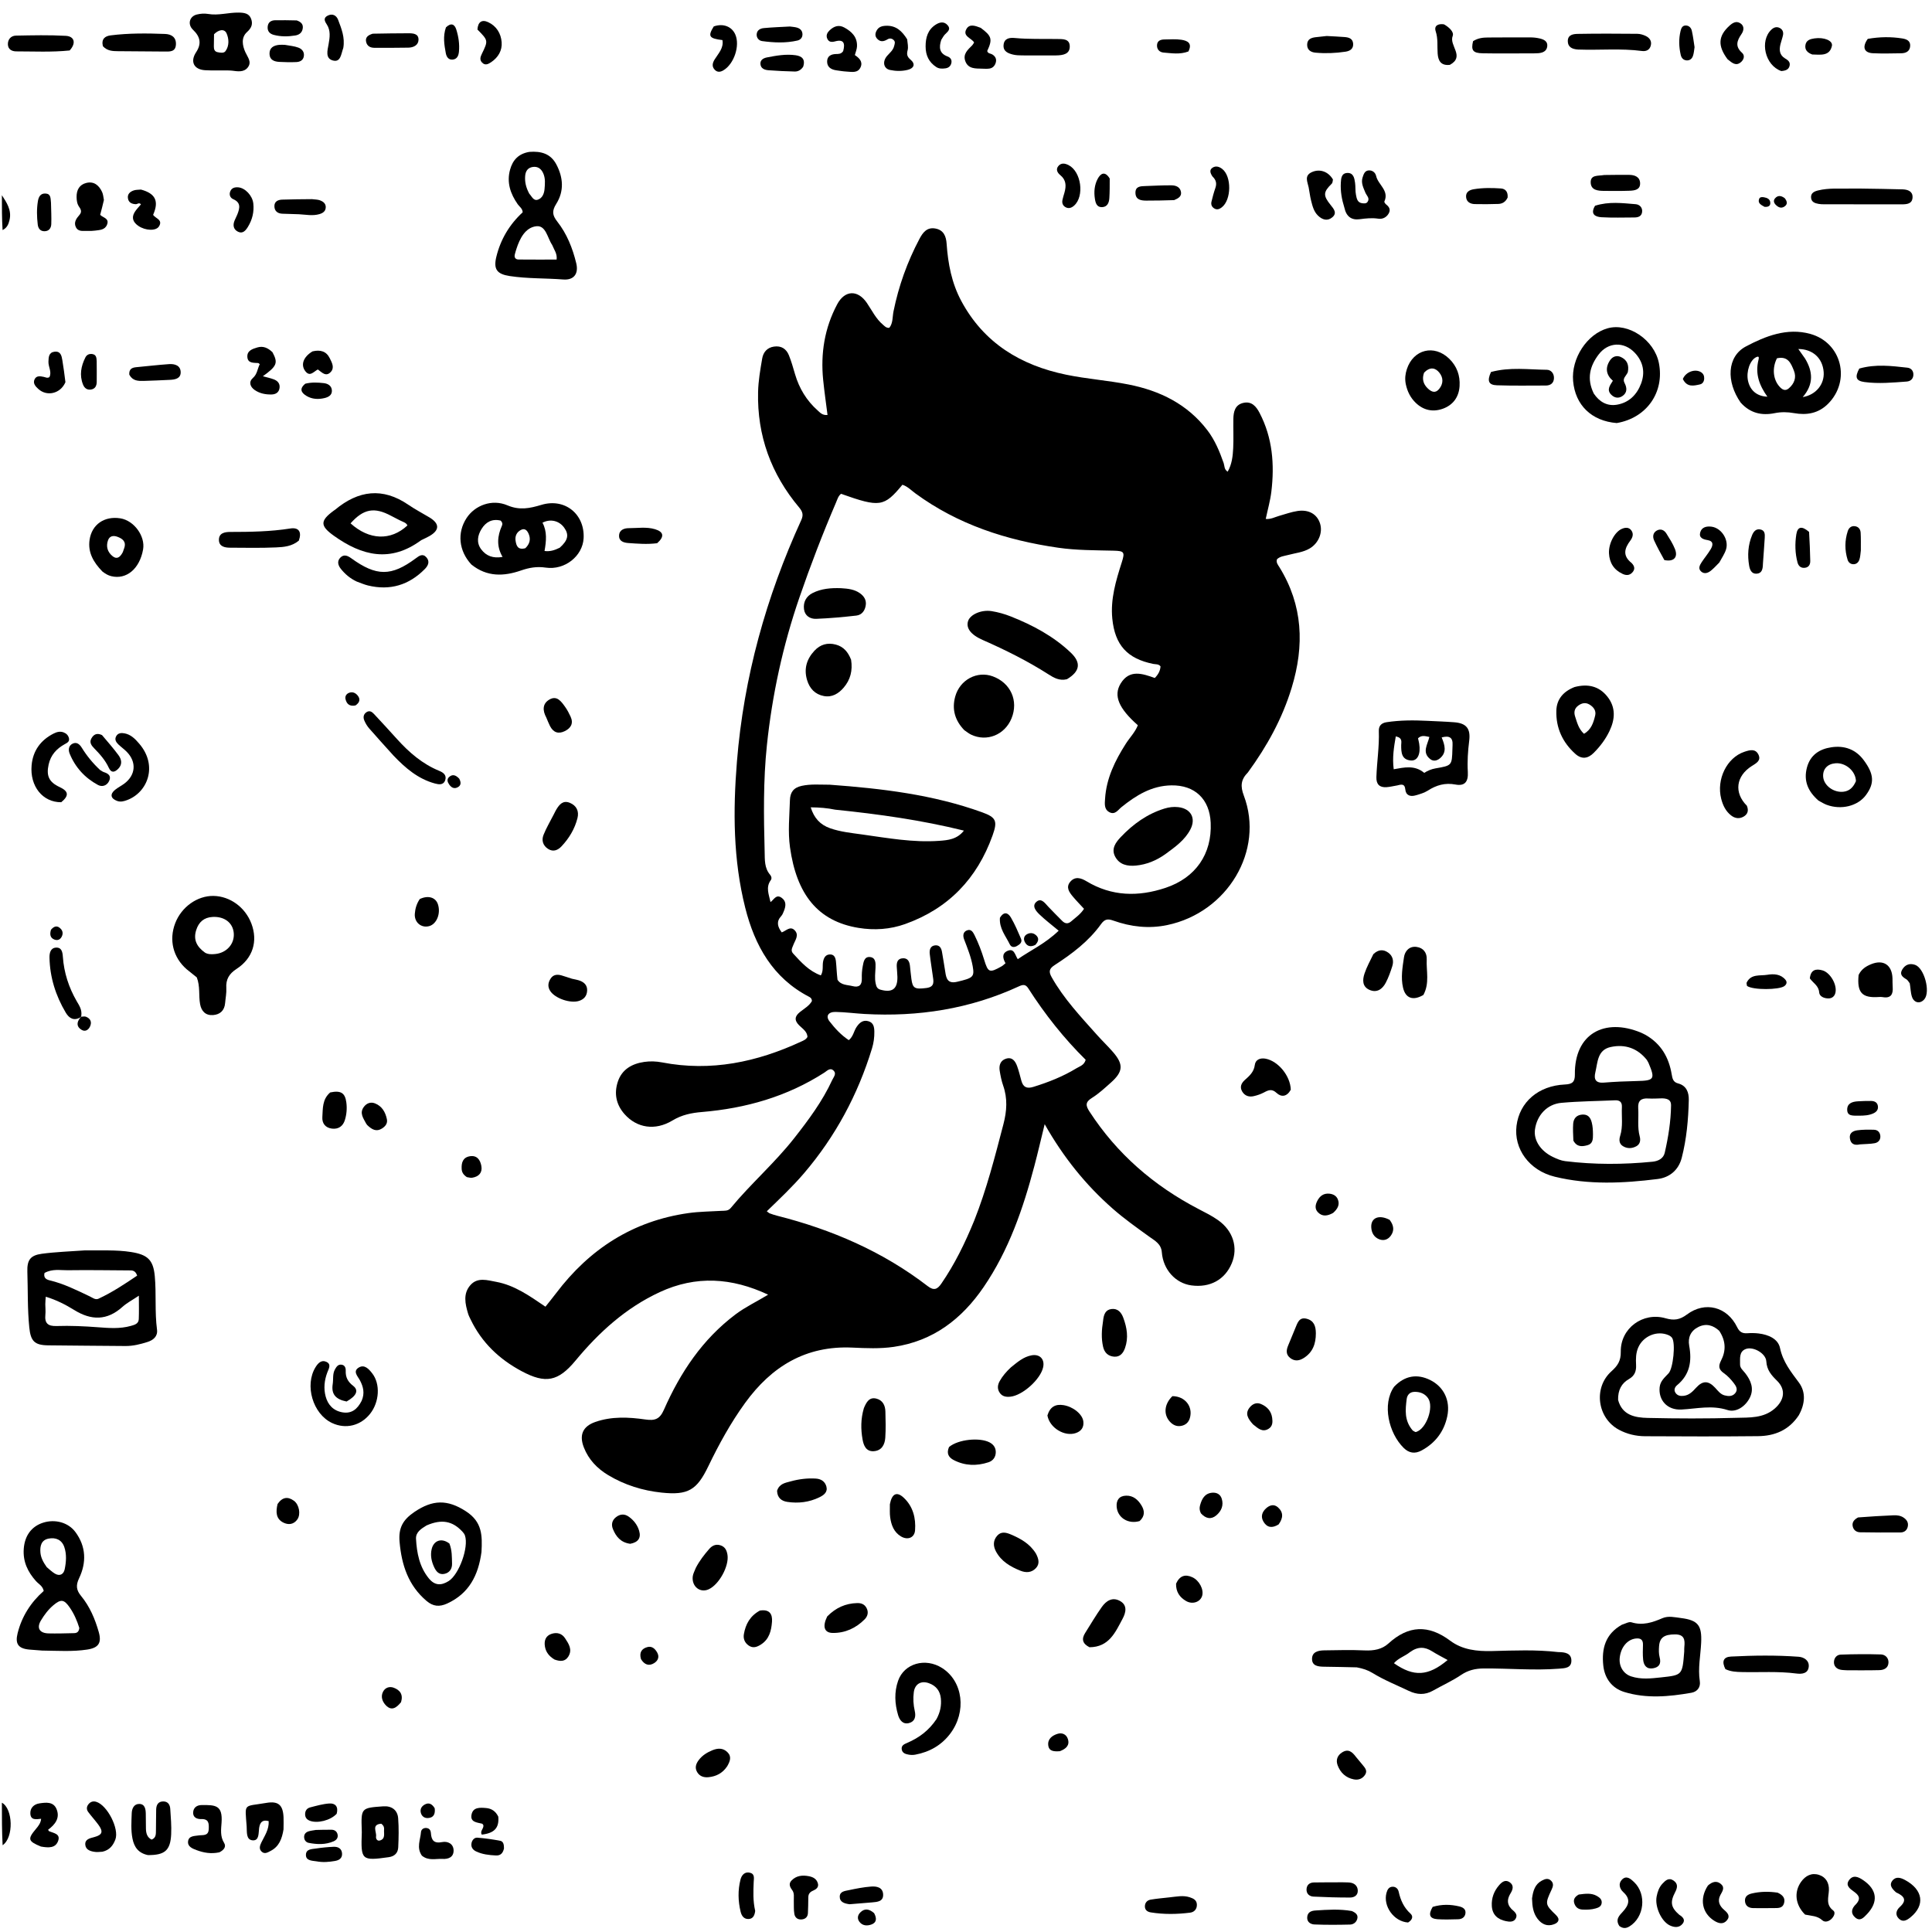 <svg version="1.1" id="Layer_1" xmlns="http://www.w3.org/2000/svg" xmlns:xlink="http://www.w3.org/1999/xlink" x="0px" y="0px"
	 width="100%" viewBox="0 0 1024 1024" enable-background="new 0 0 1024 1024" xml:space="preserve">
<path fill="#000000" opacity="1" stroke="none" 
	d="
M1,955.469 
	C6.883,958.603 7.399,973.9 1.388,978.012 
	C1,970.646 1,963.292 1,955.469 
z"/>
<path fill="#000000" opacity="1" stroke="none" 
	d="
M1,103.468 
	C3.443,107.231 6.319,111.366 5.038,116.656 
	C4.54,118.712 3.801,120.754 1.364,121.939 
	C1,115.979 1,109.958 1,103.468 
z"/>
<path fill="#000000" opacity="1" stroke="none" 
	d="
M661.422,409.392 
	C657.63,413.208 657.371,416.71 659.249,421.672 
	C670.264,450.78 650.624,483.617 618.651,490.305 
	C608.897,492.345 599.39,491.241 590.152,487.958 
	C587.129,486.884 585.515,487.09 583.553,489.823 
	C577.042,498.897 568.228,505.534 558.97,511.527 
	C556.043,513.423 555.755,515.002 557.392,517.914 
	C563.831,529.365 572.782,538.811 581.421,548.51 
	C584.191,551.62 587.224,554.497 589.947,557.646 
	C595.575,564.154 595.307,568.01 588.815,573.784 
	C585.583,576.659 582.37,579.668 578.723,581.934 
	C575.218,584.112 575.368,585.941 577.395,589.066 
	C591.988,611.574 611.545,628.464 635.223,640.794 
	C638.764,642.638 642.389,644.422 645.629,646.721 
	C653.619,652.391 656.299,661.276 652.871,669.545 
	C649.252,678.274 641.318,682.623 631.45,681.288 
	C623.12,680.161 616.5,673.014 615.791,663.732 
	C615.448,659.239 612.055,657.576 609.234,655.539 
	C602.612,650.757 595.944,646.046 589.8,640.654 
	C575.404,628.019 563.564,613.29 553.7,595.836 
	C551.765,603.72 550.115,610.895 548.235,618.009 
	C542.254,640.646 534.681,662.668 521.343,682.184 
	C509.786,699.093 494.56,710.831 473.711,713.866 
	C466.428,714.927 459.048,714.588 451.746,714.255 
	C427.099,713.133 408.944,724.248 394.925,743.58 
	C387.264,754.144 381.025,765.544 375.375,777.25 
	C369.352,789.727 364.733,792.594 350.683,791.116 
	C340.627,790.058 331.131,787.103 322.416,781.886 
	C316.537,778.367 311.974,773.63 309.448,767.155 
	C306.893,760.605 308.857,756.021 315.447,753.697 
	C324.172,750.621 333.235,751.085 342.125,752.364 
	C347.171,753.09 349.698,752.172 351.883,747.211 
	C360.587,727.453 372.314,709.821 389.876,696.629 
	C395.196,692.633 401.224,689.814 407.125,686.206 
	C387.904,677.177 368.929,675.918 349.658,684.86 
	C331.709,693.189 317.52,706.089 305.057,721.121 
	C295.844,732.233 289.18,733.553 276.43,726.729 
	C264.636,720.416 255.366,711.63 249.502,699.472 
	C248.996,698.423 248.431,697.38 248.1,696.272 
	C246.537,691.048 245.333,685.608 249.367,681.09 
	C253.173,676.826 258.329,678.544 263.005,679.405 
	C272.768,681.203 280.682,686.869 289.096,692.571 
	C290.999,690.168 292.873,687.896 294.647,685.548 
	C312.412,662.021 335.444,647.125 364.898,642.96 
	C370.649,642.147 376.512,642.129 382.326,641.776 
	C384.125,641.667 385.903,641.962 387.325,640.238 
	C397.933,627.387 410.612,616.419 420.92,603.288 
	C428.545,593.575 435.914,583.696 441.106,572.405 
	C441.816,570.862 443.538,569.089 441.785,567.417 
	C439.96,565.678 438.354,567.586 436.934,568.5 
	C417.141,581.237 395.27,587.445 372.006,589.392 
	C366.551,589.848 361.42,590.859 356.45,593.865 
	C347.183,599.469 337.516,597.82 331.053,590.553 
	C326.556,585.496 325.385,579.6 327.459,573.326 
	C329.63,566.758 334.986,563.783 341.476,562.837 
	C344.588,562.383 347.787,562.494 350.933,563.101 
	C376.817,568.091 401.19,562.945 424.689,552.039 
	C425.874,551.489 427.174,551.026 427.978,549.589 
	C427.833,546.701 425.355,545.232 423.552,543.431 
	C420.875,540.757 421.227,538.594 424.024,536.371 
	C426.332,534.536 428.996,533.039 430.338,530.572 
	C430.275,529.215 429.582,528.709 428.848,528.328 
	C409.574,518.327 400.042,501.188 394.988,481.135 
	C388.567,455.662 388.489,429.699 390.584,403.718 
	C394.191,358.977 406.064,316.38 424.699,275.627 
	C425.971,272.844 425.337,271.084 423.539,268.943 
	C408.704,251.274 401.255,230.881 401.798,207.787 
	C401.937,201.838 402.97,195.88 403.984,189.994 
	C404.549,186.717 406.566,184.227 410.227,183.697 
	C414.102,183.137 416.767,184.892 418.15,188.337 
	C419.447,191.568 420.396,194.945 421.376,198.294 
	C423.584,205.839 427.489,212.307 433.373,217.543 
	C434.708,218.731 435.921,220.233 438.603,219.937 
	C437.823,213.737 436.924,207.591 436.299,201.418 
	C434.874,187.337 437.029,173.849 443.724,161.287 
	C447.745,153.741 454.612,153.457 459.443,160.533 
	C462.159,164.512 464.224,168.957 468.025,172.131 
	C468.905,172.866 469.626,173.871 471.338,173.757 
	C473.355,171.332 472.98,167.989 473.576,165.043 
	C476.304,151.562 480.895,138.782 487.318,126.642 
	C489.115,123.246 491.296,120.292 495.786,121.121 
	C500.229,121.941 501.466,125.31 501.735,129.228 
	C502.462,139.78 504.42,150.025 509.461,159.45 
	C521.432,181.832 541.014,193.635 565.127,198.608 
	C576.018,200.855 587.208,201.63 598.123,203.783 
	C614.743,207.061 629.362,214.179 639.944,228.056 
	C643.939,233.294 646.399,239.274 648.565,245.43 
	C649.08,246.894 648.747,248.817 650.7,249.994 
	C652.947,246.069 653.407,241.789 653.619,237.56 
	C653.878,232.407 653.608,227.231 653.704,222.067 
	C653.776,218.221 654.574,214.535 659.016,213.532 
	C663.416,212.539 665.829,215.451 667.604,218.853 
	C674.491,232.051 675.578,246.183 673.838,260.646 
	C673.268,265.387 671.924,270.035 670.865,275.054 
	C673.535,275.327 675.728,274.052 678.046,273.399 
	C681.244,272.497 684.411,271.339 687.675,270.844 
	C693.678,269.932 698.063,272.515 699.635,277.41 
	C701.193,282.257 698.894,287.891 694.182,290.686 
	C690.663,292.774 686.598,293.108 682.755,294.145 
	C680.687,294.703 678.482,294.844 676.843,296.398 
	C676.236,298.153 677.34,299.364 678.091,300.578 
	C690.624,320.829 691.417,342.157 684.628,364.477 
	C679.66,380.812 671.621,395.425 661.422,409.392 
M443.894,519.278 
	C445.768,522.248 449.07,521.939 451.878,522.661 
	C455.227,523.521 456.914,522.207 456.786,518.573 
	C456.711,516.425 456.857,514.223 457.267,512.117 
	C457.7,509.895 458.065,506.906 461.172,507.255 
	C464.164,507.592 464.141,510.435 464.043,512.801 
	C463.927,515.626 463.519,518.432 464.124,521.262 
	C464.454,522.807 464.83,524.035 466.637,524.544 
	C472.854,526.292 475.738,524.21 475.646,517.813 
	C475.62,515.985 475.375,514.162 475.295,512.334 
	C475.2,510.158 475.691,508.181 478.253,507.925 
	C481.028,507.648 482.033,509.489 482.293,511.929 
	C482.541,514.245 482.758,516.566 483.062,518.876 
	C483.72,523.872 484.862,524.44 491.023,523.655 
	C495.73,523.056 494.755,519.9 494.352,516.93 
	C493.839,513.142 493.2,509.369 492.783,505.571 
	C492.549,503.442 493.077,501.327 495.612,501.061 
	C498.112,500.798 498.993,502.627 499.328,504.837 
	C499.852,508.285 500.542,511.708 501.022,515.161 
	C501.541,518.884 502.467,521.505 507.323,520.359 
	C515.667,518.389 516.567,517.826 515.562,512.184 
	C514.682,507.247 512.811,502.601 511.018,497.931 
	C510.353,496.197 510.263,494.073 512.396,493.168 
	C514.636,492.217 515.68,493.927 516.536,495.666 
	C518.601,499.859 520.257,504.202 521.622,508.674 
	C523.722,515.554 524.431,515.797 530.888,512.167 
	C531.58,511.778 532.15,511.172 532.936,510.537 
	C531.566,508.033 530.858,505.439 533.889,504.035 
	C537.557,502.336 537.921,506.07 539.436,508.387 
	C546.329,503.592 553.906,500.235 561.12,493.292 
	C557.203,490.013 553.854,487.501 550.875,484.607 
	C549.03,482.815 546.668,480.065 549.492,477.833 
	C551.979,475.867 553.863,478.695 555.571,480.532 
	C557.946,483.089 560.468,485.509 562.898,488.016 
	C564.421,489.586 566.017,489.851 567.717,488.373 
	C570.065,486.331 572.722,484.585 574.549,481.681 
	C572.521,479.476 570.548,477.472 568.742,475.327 
	C566.762,472.975 564.755,470.299 567.274,467.338 
	C569.816,464.348 572.947,465.326 575.863,467.083 
	C589.239,475.142 603.318,475.383 617.718,470.588 
	C633.758,465.246 642.423,452.611 641.691,436.09 
	C641.135,423.533 633.296,416.056 620.842,416.261 
	C610.42,416.432 602.155,421.53 594.374,427.819 
	C592.566,429.281 590.983,432.063 588.002,430.476 
	C585.097,428.93 585.546,425.937 585.709,423.329 
	C586.387,412.522 590.988,403.171 596.687,394.228 
	C598.796,390.918 601.657,388.062 603.084,384.392 
	C592.997,375.503 590.023,368.729 593.982,362.26 
	C598.667,354.607 605.56,357.038 612.073,359.351 
	C613.903,357.463 614.98,355.506 615.095,353.158 
	C614.023,351.84 612.558,352.152 611.309,351.902 
	C597.522,349.143 590.929,341.959 589.54,327.856 
	C588.521,317.503 591.46,307.77 594.55,298.087 
	C596.302,292.595 595.88,292.012 590.257,291.872 
	C580.448,291.629 570.624,291.718 560.871,290.307 
	C533.473,286.344 507.746,278.054 485.143,261.479 
	C482.937,259.861 480.959,257.75 478.3,256.932 
	C468.54,268.711 466.331,269.025 445.752,261.724 
	C444.287,262.9 443.809,264.712 443.099,266.368 
	C436.014,282.902 429.57,299.675 423.709,316.688 
	C414.944,342.133 409.275,368.259 406.473,394.963 
	C404.507,413.699 404.792,432.552 405.28,451.377 
	C405.392,455.697 405.083,460.079 408.212,463.696 
	C408.88,464.468 409.169,465.632 408.53,466.507 
	C405.737,470.325 407.545,474.12 408.384,478.135 
	C410.201,476.829 411.348,473.864 414.146,475.753 
	C416.905,477.617 416.542,480.25 415.469,482.896 
	C415.096,483.815 414.725,484.821 414.071,485.526 
	C411.372,488.439 412.074,491.162 414.338,494.182 
	C416.576,493.425 418.751,490.662 421.112,492.987 
	C423.747,495.582 421.455,498.262 420.505,500.792 
	C419.917,502.359 418.917,503.799 420.373,505.389 
	C424.618,510.023 428.81,514.725 435.07,516.98 
	C436.575,514.454 435.77,511.858 436.291,509.474 
	C436.726,507.48 437.64,505.969 439.803,505.878 
	C442.221,505.776 442.86,507.694 443.063,509.547 
	C443.389,512.52 443.436,515.523 443.894,519.278 
M516.359,646.929 
	C522.942,630.333 527.339,613.091 531.832,595.853 
	C533.662,588.83 534.092,582.198 531.685,575.34 
	C530.809,572.843 530.298,570.192 529.865,567.571 
	C529.386,564.671 530.213,562.055 533.235,561.12 
	C536.551,560.095 538.146,562.465 539.111,565.115 
	C540.018,567.61 540.636,570.211 541.339,572.777 
	C542.274,576.191 544.157,577.166 547.692,576.076 
	C555.692,573.607 563.407,570.563 570.563,566.195 
	C572.345,565.107 574.658,564.585 575.427,561.709 
	C563.911,550.344 553.8,537.59 544.991,523.818 
	C543.542,521.552 542.085,521.838 539.986,522.808 
	C514.024,534.801 486.649,539.017 458.254,537.428 
	C453.109,537.14 447.979,536.426 442.836,536.344 
	C438.959,536.282 437.536,538.583 439.633,541.3 
	C442.545,545.076 445.804,548.615 449.881,551.302 
	C452.285,549.353 452.536,546.469 454.012,544.304 
	C455.52,542.093 457.347,540.441 460.232,541.253 
	C463.003,542.033 463.379,544.327 463.418,546.815 
	C463.466,549.844 463.066,552.783 462.181,555.679 
	C454.682,580.22 442.801,602.354 426.105,621.9 
	C420.074,628.959 413.324,635.31 406.42,642.005 
	C407.164,642.549 407.515,642.939 407.95,643.1 
	C409.195,643.56 410.457,643.996 411.742,644.32 
	C440.804,651.656 467.859,663.314 491.738,681.7 
	C495.018,684.225 496.858,683.359 498.939,680.331 
	C505.964,670.111 511.391,659.078 516.359,646.929 
z"/>
<path fill="#000000" opacity="1" stroke="none" 
	d="
M953.39,750.133 
	C948.111,758.099 940.524,761.102 931.81,761.194 
	C911.843,761.403 891.872,761.342 871.903,761.232 
	C867.061,761.205 862.326,760.101 857.999,757.759 
	C846.57,751.574 844.417,735.506 854.077,726.835 
	C857.342,723.905 859.126,721.358 859.046,716.443 
	C858.842,703.981 870.799,695.25 882.782,698.709 
	C887.208,699.986 890.301,699.56 894.097,696.72 
	C903.759,689.491 915.474,692.605 920.728,703.439 
	C921.973,706.008 923.519,706.824 926.145,706.641 
	C928.129,706.504 930.155,706.523 932.127,706.761 
	C937.226,707.378 942.414,709.564 943.442,714.465 
	C944.994,721.864 949.214,727.058 953.462,732.787 
	C957.226,737.862 956.754,744.102 953.39,750.133 
M857.624,741.975 
	C859.805,750.152 866.614,751.378 873.326,751.531 
	C888.961,751.887 904.62,751.928 920.252,751.48 
	C927.237,751.279 934.665,751.787 940.656,746.558 
	C945.793,742.075 946.613,736.49 941.892,731.853 
	C938.853,728.867 936.464,726.204 936.175,721.508 
	C935.914,717.286 929.257,713.534 925.324,714.99 
	C921.632,716.357 922.334,720.088 922.265,723.147 
	C922.219,725.156 923.881,726.356 924.987,727.777 
	C928.034,731.69 929.791,736.036 927.476,740.733 
	C925.139,745.472 920.171,748.801 915.64,747.344 
	C907.227,744.639 899.378,746.655 891.201,747.083 
	C883.521,747.485 878.935,741.94 879.651,735.224 
	C880.006,731.898 882.419,730.036 884.411,727.851 
	C886.814,725.217 888.183,711.86 886.214,709.068 
	C885.768,708.436 884.994,707.929 884.263,707.621 
	C878.251,705.085 870.989,708.104 868.324,714.139 
	C866.998,717.142 866.997,720.306 867.153,723.457 
	C867.316,726.737 866.416,729.185 863.373,730.928 
	C859.492,733.15 857.505,736.695 857.624,741.975 
M911.233,705.357 
	C907.993,702.418 904.365,701.277 900.245,703.286 
	C896.099,705.308 894.521,708.932 895.309,713.241 
	C896.805,721.42 895.687,728.578 888.885,734.182 
	C887.795,735.08 886.988,736.637 888.045,738.218 
	C889.108,739.808 890.741,740.03 892.481,739.809 
	C895.339,739.445 897.127,737.549 898.962,735.533 
	C902.502,731.645 905.488,731.692 909.073,735.555 
	C910.549,737.145 911.829,738.977 914.037,739.568 
	C916.016,740.098 918.092,740.229 919.617,738.516 
	C921.355,736.564 920.136,734.615 918.964,733.094 
	C917.456,731.135 915.713,729.217 913.699,727.819 
	C910.925,725.894 910.685,724.053 912.193,721.121 
	C914.781,716.09 914.893,710.908 911.233,705.357 
z"/>
<path fill="#000000" opacity="1" stroke="none" 
	d="
M872.255,548.553 
	C880.521,553.333 884.517,560.538 886.014,569.316 
	C886.395,571.552 886.733,573.534 889.37,574.217 
	C893.932,575.399 895.183,579.059 895.092,583.076 
	C894.856,593.384 893.929,603.655 891.353,613.673 
	C889.685,620.164 884.925,624.104 878.611,624.896 
	C860.406,627.177 842.063,628.078 824.065,623.687 
	C810.401,620.354 802.27,608.807 803.786,596.693 
	C805.359,584.125 815.357,575.432 829.461,574.803 
	C833.264,574.633 834.769,573.523 834.715,569.562 
	C834.418,547.837 850.494,539.358 869.676,547.29 
	C870.444,547.607 871.173,548.016 872.255,548.553 
M881.114,582.137 
	C878.617,582.179 876.109,582.382 873.625,582.223 
	C869.828,581.981 868.025,583.407 868.285,587.381 
	C868.611,592.343 867.753,597.353 869.076,602.289 
	C869.616,604.302 869.356,606.414 867.275,607.547 
	C864.95,608.814 862.421,608.876 860.149,607.455 
	C858.153,606.206 858.074,604.101 858.709,602.089 
	C860.307,597.023 859.398,591.835 859.638,586.704 
	C859.757,584.15 858.506,583.068 856,583.181 
	C846.521,583.61 837.011,583.673 827.572,584.525 
	C819.939,585.214 814.601,591.102 813.559,598.675 
	C812.792,604.244 816.447,610.004 822.981,613.166 
	C825.059,614.171 827.301,615.149 829.556,615.427 
	C844.976,617.327 860.431,617.268 875.881,615.73 
	C878.881,615.432 881.643,614.056 882.339,611.015 
	C884.229,602.754 885.58,594.385 885.696,585.867 
	C885.731,583.318 884.369,582.277 881.114,582.137 
M872.859,561.769 
	C867.901,555.569 861.368,553.313 853.769,554.923 
	C846.594,556.444 846.845,563.036 845.559,568.393 
	C844.684,572.039 845.726,574.15 850.063,573.808 
	C855.868,573.349 861.697,573.084 867.52,572.967 
	C876.834,572.78 877.404,571.975 873.711,563.283 
	C873.581,562.977 873.419,562.684 872.859,561.769 
z"/>
<path fill="#000000" opacity="1" stroke="none" 
	d="
M45.03,662.724 
	C53.51,662.874 61.511,662.343 69.465,663.599 
	C78.144,664.968 81.232,667.699 82.034,676.318 
	C82.912,685.756 81.964,695.286 83.219,704.742 
	C83.682,708.23 81.311,710.286 78.178,711.274 
	C74.366,712.476 70.505,713.457 66.438,713.414 
	C52.779,713.27 39.118,713.246 25.459,713.06 
	C18.178,712.961 16.252,710.712 15.522,703.562 
	C14.522,693.755 14.832,683.926 14.501,674.111 
	C14.292,667.895 16.036,665.352 22.162,664.528 
	C29.566,663.532 37.073,663.292 45.03,662.724 
M24.01,691.307 
	C24.034,693.138 24.233,694.988 24.049,696.798 
	C23.593,701.311 25.338,702.979 30,702.821 
	C37.31,702.574 44.632,702.92 51.957,703.472 
	C57.715,703.907 63.609,704.383 69.344,702.759 
	C71.303,702.205 73.447,701.662 73.554,699.18 
	C73.72,695.3 73.598,691.408 73.598,686.745 
	C70.099,689.095 67.234,690.568 64.922,692.654 
	C56.754,700.02 48.373,699.931 39.331,694.325 
	C34.731,691.473 29.856,688.992 24.257,687.285 
	C24.138,688.632 24.055,689.581 24.01,691.307 
M23.599,674.692 
	C23.017,677.008 24.184,678.104 26.282,678.6 
	C33.795,680.375 40.643,683.814 47.554,687.101 
	C49.028,687.802 50.55,689.121 52.224,688.341 
	C59.552,684.929 66.232,680.478 72.695,676.11 
	C71.697,673.122 69.89,673.348 68.26,673.337 
	C57.442,673.268 46.622,673.101 35.807,673.251 
	C31.883,673.305 27.839,672.375 23.599,674.692 
z"/>
<path fill="#000000" opacity="1" stroke="none" 
	d="
M719.115,883.733 
	C713.042,883.555 707.388,883.494 701.733,883.393 
	C698.795,883.341 695.46,883.06 695.403,879.362 
	C695.344,875.483 698.749,874.773 701.875,874.721 
	C709.03,874.604 716.199,874.426 723.34,874.754 
	C728.085,874.972 732.467,874.225 735.909,871.081 
	C746.491,861.415 757.136,861.007 768.618,869.597 
	C775.111,874.454 782.78,875.295 790.865,875.088 
	C802.488,874.791 814.157,874.279 825.772,875.629 
	C825.937,875.649 826.105,875.643 826.271,875.646 
	C829.441,875.715 832.805,876.194 832.867,880.079 
	C832.932,884.133 829.469,884.19 826.343,884.433 
	C813.034,885.468 799.736,884.228 786.432,884.316 
	C781.936,884.345 778.129,885.233 774.328,887.804 
	C769.665,890.957 764.446,893.279 759.528,896.067 
	C755.231,898.502 751.025,898.268 746.681,896.202 
	C740.224,893.131 733.566,890.47 727.453,886.709 
	C725.001,885.2 722.339,884.333 719.115,883.733 
M747.255,875.697 
	C744.623,877.825 741.142,878.808 738.823,881.542 
	C749.32,888.891 756.976,888.474 767.274,879.846 
	C764.408,878.249 761.638,876.856 759.025,875.215 
	C755.241,872.839 751.58,872.54 747.255,875.697 
z"/>
<path fill="#000000" opacity="1" stroke="none" 
	d="
M922.565,213.353 
	C914.834,202.274 915.302,188.953 925.376,183.62 
	C935.636,178.188 947.198,173.571 959.473,176.972 
	C976.193,181.603 981.143,201.821 968.865,214.066 
	C963.771,219.146 957.584,220.159 950.881,218.963 
	C947.384,218.338 944.053,218.285 940.53,218.994 
	C933.779,220.352 927.621,219.035 922.565,213.353 
M956.734,190.059 
	C960.821,196.836 961.458,203.584 955.485,210.468 
	C962.634,209.267 967.043,203.515 966.585,197.215 
	C966.05,189.848 960.834,185.014 953.144,184.983 
	C954.268,186.541 955.315,187.991 956.734,190.059 
M941.816,189.904 
	C939.22,195.014 939.739,200.97 943.037,204.763 
	C944.512,206.459 946.162,207.526 948.137,205.81 
	C950.996,203.327 952.278,200.116 950.807,196.459 
	C949.288,192.68 947.771,188.578 941.816,189.904 
M932.036,190.755 
	C932.254,189.746 932.534,188.491 930.83,189.297 
	C927.526,190.858 925.465,196.907 926.455,201.706 
	C927.499,206.766 931.051,210.052 936.751,210.257 
	C932.538,204.319 930.16,198.27 932.036,190.755 
z"/>
<path fill="#000000" opacity="1" stroke="none" 
	d="
M249.835,299.203 
	C243.114,291.944 242.217,282.358 247.281,274.594 
	C251.683,267.846 260.744,264.356 268.917,267.829 
	C275.371,270.573 280.746,269.456 286.945,267.59 
	C299.414,263.837 309.994,272.519 309.33,285.27 
	C308.839,294.7 299.363,302.34 289.217,300.841 
	C284.543,300.15 280.491,300.862 276.137,302.367 
	C267.118,305.486 258.164,305.916 249.835,299.203 
M265.358,275.928 
	C260.857,274.831 257.522,276.658 255.231,280.359 
	C253.089,283.82 252.44,287.648 255.036,291.139 
	C257.689,294.708 261.409,296.062 266.369,295.174 
	C263.044,289.503 263.625,284.081 266.015,278.678 
	C266.37,277.875 266.477,277.094 265.358,275.928 
M296.677,290.297 
	C301.062,286.379 301.717,283.416 299.026,279.672 
	C296.402,276.022 291.755,274.831 287.527,277.047 
	C290.048,281.705 289.544,286.76 288.614,292.039 
	C291.491,292.404 293.79,291.709 296.677,290.297 
M278.441,290.564 
	C280.681,288.42 281.449,285.869 280.21,282.979 
	C279.459,281.228 278.235,279.726 276.03,280.909 
	C273.756,282.13 272.872,284.257 273.286,286.73 
	C273.701,289.213 274.421,291.646 278.441,290.564 
z"/>
<path fill="#000000" opacity="1" stroke="none" 
	d="
M22.384,874.839 
	C19.768,874.639 17.612,874.505 15.461,874.302 
	C9.665,873.753 7.933,871.261 9.337,865.64 
	C11.579,856.668 16.372,849.241 23.172,843.235 
	C22.63,840.542 20.462,839.579 19.079,838.029 
	C14.694,833.114 12.082,827.689 12.593,820.854 
	C13.102,814.05 16.588,809.051 22.873,807.05 
	C29.185,805.04 36.19,806.914 39.97,812.017 
	C45.666,819.708 45.887,828.179 41.918,836.508 
	C40.112,840.299 40.442,842.812 42.969,845.883 
	C47.574,851.478 50.372,858.072 52.338,864.999 
	C53.975,870.768 52.251,873.382 46.249,874.301 
	C38.479,875.49 30.654,874.931 22.384,874.839 
M42.048,862.89 
	C40.87,859.055 39.281,855.393 37.009,852.085 
	C33.958,847.642 32.278,847.437 28.265,850.825 
	C25.566,853.105 23.466,855.929 21.677,858.913 
	C19.297,862.884 20.955,865.62 25.73,865.737 
	C29.883,865.838 34.043,865.734 38.198,865.626 
	C39.79,865.585 41.675,865.856 42.048,862.89 
M24.793,830.642 
	C26.198,831.78 27.495,833.096 29.03,834.017 
	C31.697,835.617 33.747,834.4 34.293,831.722 
	C35.081,827.85 35.393,823.79 34.08,819.962 
	C32.746,816.074 29.498,814.753 25.724,815.498 
	C21.875,816.257 21.149,819.421 21.415,822.798 
	C21.628,825.486 22.807,827.867 24.793,830.642 
z"/>
<path fill="#000000" opacity="1" stroke="none" 
	d="
M280.586,80.502 
	C286.866,80.027 291.851,81.468 294.854,87.107 
	C298.57,94.086 299.034,101.354 294.856,107.993 
	C292.436,111.839 292.744,114.096 295.371,117.442 
	C300.466,123.93 303.488,131.541 305.425,139.531 
	C306.768,145.072 304.187,148.573 298.525,148.133 
	C289.079,147.399 279.57,147.749 270.169,146.312 
	C263.414,145.279 261.461,142.742 263.066,136.126 
	C265.32,126.835 270.064,118.937 277.035,112.522 
	C276.928,110.473 275.321,109.575 274.402,108.256 
	C270.528,102.698 268.473,96.74 270.344,89.934 
	C271.74,84.859 274.791,81.46 280.586,80.502 
M292.645,129.796 
	C290.133,126.121 289.37,119.339 284.257,119.912 
	C278.467,120.561 275.472,126.385 273.69,132.001 
	C273.39,132.949 273.093,133.9 272.859,134.866 
	C272.452,136.543 273.278,137.529 274.868,137.547 
	C281.584,137.619 288.302,137.577 295.024,137.577 
	C295.39,134.424 293.782,132.57 292.645,129.796 
M280.529,102.669 
	C281.858,104.037 282.735,106.616 285.071,105.835 
	C287.417,105.052 288.409,102.661 288.617,100.229 
	C288.858,97.42 289.137,94.57 287.931,91.864 
	C286.869,89.48 285.07,88.107 282.431,88.483 
	C279.744,88.864 278.522,90.702 278.338,93.361 
	C278.125,96.438 278.732,99.314 280.529,102.669 
z"/>
<path fill="#000000" opacity="1" stroke="none" 
	d="
M104.298,518.032 
	C102.384,516.395 100.6,515.164 98.97,513.753 
	C91.734,507.49 89.447,498.222 92.869,489.312 
	C96.178,480.697 104.555,474.726 113.15,474.858 
	C121.924,474.992 130.001,480.895 133.26,489.555 
	C136.753,498.836 134.058,507.898 125.411,513.521 
	C121.428,516.112 119.666,519.054 119.949,523.705 
	C120.109,526.33 119.54,528.999 119.318,531.649 
	C118.988,535.606 116.629,537.747 112.893,538.013 
	C108.952,538.292 106.725,535.938 106.048,532.183 
	C105.223,527.613 106.17,522.837 104.298,518.032 
M108.757,504.99 
	C110.455,505.899 112.305,505.829 114.109,505.647 
	C120.165,505.034 124.349,500.27 123.903,494.615 
	C123.467,489.084 118.918,485.634 112.644,486 
	C108.087,486.265 105.347,488.701 103.997,492.938 
	C102.424,497.873 104.065,501.668 108.757,504.99 
z"/>
<path fill="#000000" opacity="1" stroke="none" 
	d="
M740.705,416.262 
	C738.517,416.631 736.73,417.092 734.919,417.215 
	C731.184,417.468 729.395,415.707 729.519,411.853 
	C729.781,403.708 731.102,395.625 730.807,387.446 
	C730.711,384.773 732.1,383.207 734.943,382.777 
	C742.06,381.699 749.193,381.686 756.348,382.048 
	C761.166,382.291 765.992,382.442 770.8,382.816 
	C777.344,383.325 779.5,386.292 778.699,392.684 
	C778.017,398.125 777.653,403.611 777.978,409.114 
	C778.29,414.376 776.345,416.742 771.437,415.819 
	C765.918,414.781 761.341,416.119 756.797,419.022 
	C754.878,420.248 752.547,420.918 750.322,421.557 
	C747.524,422.361 745.143,421.655 744.831,418.372 
	C744.561,415.537 743.104,415.602 740.705,416.262 
M754.866,409.637 
	C756.713,408.464 758.682,407.628 760.859,407.254 
	C769.568,405.759 769.565,405.746 769.809,396.984 
	C769.827,396.318 769.839,395.651 769.88,394.986 
	C770.143,390.813 768.128,389.764 764.116,390.853 
	C765.775,394.864 767.002,398.776 763.162,401.95 
	C761.702,403.156 759.783,403.694 758.07,402.359 
	C753.496,398.796 756.677,394.596 757.593,390.6 
	C755.328,390.135 753.405,389.51 751.581,391.317 
	C751.789,392.26 752.048,393.203 752.202,394.163 
	C753.078,399.613 751.364,403.362 747.795,403.073 
	C742.812,402.669 742.651,398.798 742.659,394.926 
	C742.663,393.297 743.54,391.096 739.795,390.295 
	C738.828,395.933 737.884,401.396 738.696,407.722 
	C744.377,406.707 749.846,405.426 754.866,409.637 
z"/>
<path fill="#000000" opacity="1" stroke="none" 
	d="
M859.589,861.159 
	C861.535,860.553 863.355,859.435 864.697,859.852 
	C870.603,861.689 875.801,859.962 881.117,857.673 
	C884.263,856.318 887.664,857.178 890.972,857.597 
	C900.123,858.754 902.072,861.621 901.652,870.665 
	C901.338,877.431 899.877,884.171 900.93,891.02 
	C901.432,894.284 899.604,896.652 896.43,897.209 
	C884.576,899.286 872.593,900.381 860.903,896.787 
	C854.397,894.787 850.486,889.61 849.769,882.72 
	C848.853,873.902 850.793,866.126 859.589,861.159 
M892.676,875.323 
	C892.692,874.491 892.647,873.652 892.736,872.827 
	C893.14,869.075 892.688,866.245 887.776,866.262 
	C882.234,866.281 879.71,867.831 879.348,872.46 
	C879.194,874.432 879.145,876.528 879.644,878.409 
	C880.528,881.742 879.432,883.656 876.185,884.225 
	C872.772,884.823 871.212,882.719 870.904,879.717 
	C870.634,877.08 870.74,874.395 870.808,871.735 
	C870.876,869.063 869.56,868.183 867.076,868.439 
	C862.553,868.905 859.058,873.055 858.48,878.717 
	C858.026,883.171 860.421,887.165 864.537,888.52 
	C869.744,890.233 875.044,889.636 880.365,889.059 
	C891.693,887.83 891.7,887.89 892.676,875.323 
z"/>
<path fill="#000000" opacity="1" stroke="none" 
	d="
M255.196,822.602 
	C253.532,834.959 248.621,844.537 237.082,849.868 
	C232.898,851.801 229.55,851.47 226.09,848.536 
	C216.403,840.321 212.878,829.516 211.786,817.256 
	C211.128,809.874 213.479,805.516 219.755,801.294 
	C229.26,794.901 237.07,794.596 246.963,801.022 
	C255.666,806.675 255.655,813.89 255.196,822.602 
M226.079,808.513 
	C223.35,810.207 220.299,812.034 220.496,815.599 
	C220.912,823.112 222.296,830.431 227.271,836.558 
	C230.383,840.391 233.807,840.503 237.79,838 
	C243.304,834.536 248.583,820.035 246.422,813.823 
	C246.161,813.072 245.625,812.368 245.073,811.776 
	C239.82,806.138 234.065,805.033 226.079,808.513 
z"/>
<path fill="#000000" opacity="1" stroke="none" 
	d="
M856.905,224.229 
	C843.52,223.153 834.903,214.687 833.783,201.953 
	C832.725,189.938 841.122,177.093 852.047,174.012 
	C863.127,170.888 876.829,180.17 879.251,192.442 
	C882.289,207.836 872.859,221.509 856.905,224.229 
M844.746,208.596 
	C847.68,212.954 851.768,215.389 856.995,214.504 
	C863.408,213.418 867.628,209.163 869.831,203.235 
	C872.02,197.341 870.927,191.778 866.576,187.088 
	C860.832,180.898 852.331,181.193 847.254,187.963 
	C842.722,194.006 840.841,200.635 844.746,208.596 
z"/>
<path fill="#000000" opacity="1" stroke="none" 
	d="
M223.238,286.308 
	C206.911,298.386 191.803,294.567 176.99,283.986 
	C169.65,278.744 169.549,276.074 176.833,270.704 
	C177.101,270.507 177.396,270.344 177.651,270.132 
	C189.964,259.879 202.799,258.192 216.461,267.553 
	C220.023,269.993 223.882,271.998 227.59,274.226 
	C233.066,277.518 233.069,281.004 227.587,284.143 
	C226.29,284.885 224.913,285.489 223.238,286.308 
M211.749,275.699 
	C210.271,274.937 208.782,274.197 207.317,273.411 
	C198.404,268.627 192.671,269.683 185.801,277.389 
	C195.664,286.305 207.09,286.734 215.949,278.5 
	C215.27,276.942 213.672,276.697 211.749,275.699 
z"/>
<path fill="#000000" opacity="1" stroke="none" 
	d="
M496.357,911.166 
	C498.348,907.524 499.043,903.98 498.673,900.232 
	C498.272,896.179 496.12,893.466 492.292,892.108 
	C488.178,890.648 484.899,892.546 484.331,896.907 
	C483.899,900.218 484.09,903.559 484.839,906.838 
	C485.513,909.786 484.972,912.418 481.813,913.255 
	C478.546,914.121 476.797,911.691 476.009,909.033 
	C474.223,903.015 473.911,896.849 476.011,890.848 
	C479.238,881.627 490.458,878.449 499.325,884.082 
	C510.445,891.147 512.447,907.29 503.589,918.939 
	C498.942,925.05 492.672,928.58 485.187,929.992 
	C484.065,930.203 482.842,930.215 481.72,930.014 
	C480.085,929.722 478.308,929.28 477.949,927.286 
	C477.566,925.152 479.22,924.451 480.794,923.78 
	C487.058,921.109 492.337,917.203 496.357,911.166 
z"/>
<path fill="#000000" opacity="1" stroke="none" 
	d="
M738.87,735.04 
	C744.482,729.118 751.088,727.984 758.073,731.466 
	C765.212,735.025 768.846,742.301 767.081,750.685 
	C765.389,758.723 760.77,764.835 753.458,768.787 
	C749.934,770.691 746.793,770.212 743.948,767.398 
	C736.038,759.574 732.446,744.265 738.87,735.04 
M748.786,758.214 
	C749.371,758.489 750.057,759.117 750.523,758.983 
	C755.969,757.412 760.145,745.752 756.909,741.069 
	C755.166,738.548 752.459,737.601 749.506,737.723 
	C747.216,737.817 745.826,739.374 745.562,741.564 
	C744.884,747.204 744.203,752.895 748.786,758.214 
z"/>
<path fill="#000000" opacity="1" stroke="none" 
	d="
M120.604,37.327 
	C116.33,37.294 112.504,37.432 108.697,37.212 
	C102.709,36.866 100.671,32.628 103.956,27.658 
	C106.831,23.308 106.3,19.565 102.265,15.744 
	C99.337,12.97 100.338,8.682 104.306,7.698 
	C106.195,7.23 108.314,7.046 110.213,7.382 
	C115.751,8.364 121.111,6.567 126.575,6.674 
	C129.351,6.728 132.038,7.002 133.127,10.052 
	C134.119,12.827 133.264,14.88 130.919,16.997 
	C127.642,19.955 128.526,24.272 130.029,27.611 
	C131.277,30.384 133.564,32.796 131.371,35.693 
	C129.315,38.409 126.047,37.849 123.048,37.457 
	C122.392,37.371 121.723,37.376 120.604,37.327 
M113.441,18.154 
	C113.408,20.305 113.356,22.455 113.35,24.606 
	C113.347,26.008 113.636,27.304 115.275,27.645 
	C116.751,27.952 118.628,28.323 119.514,27.102 
	C121.625,24.196 121.333,20.477 120.073,17.652 
	C118.972,15.184 115.958,15.599 113.441,18.154 
z"/>
<path fill="#000000" opacity="1" stroke="none" 
	d="
M834.536,364.147 
	C841.616,362.29 847.515,363.669 851.907,369.176 
	C856.459,374.883 856.075,381.14 853.068,387.447 
	C850.974,391.841 848.084,395.666 844.652,399.086 
	C841.589,402.138 838.291,402.553 834.964,399.572 
	C828.156,393.471 824.63,385.76 824.892,376.661 
	C825.065,370.637 828.535,366.51 834.536,364.147 
M839.534,388.923 
	C843.365,386.805 844.594,382.998 845.486,379.167 
	C846.067,376.671 844.641,374.728 842.457,373.421 
	C840.296,372.127 838.258,372.675 836.444,374.036 
	C834.51,375.485 834.077,377.469 834.852,379.796 
	C835.894,382.923 836.598,386.19 839.534,388.923 
z"/>
<path fill="#000000" opacity="1" stroke="none" 
	d="
M963.834,424.335 
	C958.274,419.465 955.837,413.872 957.715,406.805 
	C959.491,400.118 964.408,396.989 970.697,396.062 
	C977.543,395.054 983.52,397.113 987.815,402.901 
	C993.318,410.318 993.607,415.175 988.954,421.449 
	C984.655,427.246 975.866,429.434 968.142,426.555 
	C966.754,426.038 965.481,425.216 963.834,424.335 
M983.687,414.03 
	C983.58,408.745 978.263,404.109 972.82,404.554 
	C968.541,404.904 966.024,407.662 966.314,411.685 
	C966.65,416.355 971.929,420.259 977.099,419.627 
	C980.159,419.253 982.189,417.481 983.687,414.03 
z"/>
<path fill="#000000" opacity="1" stroke="none" 
	d="
M54.255,302.896 
	C49.559,298.035 46.501,292.832 47.473,286.142 
	C48.66,277.981 55.309,273.392 63.78,274.729 
	C71.024,275.873 77.086,284.163 75.839,291.22 
	C74.022,301.499 66.973,307.368 58.94,305.374 
	C57.263,304.958 55.875,304.14 54.255,302.896 
M65.091,292.651 
	C65.364,291.877 65.662,291.111 65.906,290.328 
	C66.972,286.919 64.793,285.444 62.177,284.482 
	C60.153,283.737 58.101,283.997 57.259,286.348 
	C56.083,289.627 56.975,292.576 59.626,294.754 
	C61.828,296.564 63.573,295.588 65.091,292.651 
z"/>
<path fill="#000000" opacity="1" stroke="none" 
	d="
M745.07,203.484 
	C744.529,200.557 744.862,198.127 745.649,195.704 
	C749.087,185.117 760.215,182.384 768.165,190.182 
	C772.233,194.172 773.948,199.09 773.606,204.652 
	C773.243,210.547 770.039,214.782 764.573,216.689 
	C759.362,218.508 754.371,217.435 750.282,213.426 
	C747.589,210.786 745.924,207.578 745.07,203.484 
M754.816,197.468 
	C753.585,200.758 754.295,203.591 756.848,205.971 
	C758.758,207.753 760.796,208.577 762.77,206.168 
	C765.051,203.385 765.06,200.243 762.91,197.549 
	C760.824,194.937 758.06,194.231 754.816,197.468 
z"/>
<path fill="#000000" opacity="1" stroke="none" 
	d="
M191.677,742.471 
	C193.424,738.419 192.574,735.037 190.78,731.618 
	C189.659,729.482 186.758,726.816 190.22,724.784 
	C193.216,723.025 195.54,725.673 197.282,727.904 
	C201.675,733.531 201.098,743.113 196.164,749.335 
	C191.135,755.677 183.246,757.603 176.041,754.247 
	C165.804,749.48 161.29,734.188 167.281,724.573 
	C168.602,722.452 170.389,720.611 172.956,721.792 
	C175.77,723.087 174.229,725.448 173.484,727.418 
	C171.91,731.586 171.459,735.917 172.604,740.171 
	C173.807,744.642 176.752,747.765 181.533,748.573 
	C186.37,749.391 189.43,746.885 191.677,742.471 
z"/>
<path fill="#000000" opacity="1" stroke="none" 
	d="
M191.765,971.167 
	C191.748,970.533 191.745,970.367 191.74,970.202 
	C191.344,958.23 191.344,958.23 203.133,957.391 
	C207.524,957.079 210.695,959.29 211.034,963.719 
	C211.426,968.827 211.311,973.996 211.07,979.122 
	C210.933,982.027 209.217,983.894 206.05,984.341 
	C191.483,986.393 191.23,985.878 191.765,971.167 
M202.081,966.607 
	C196.74,967.005 199.71,970.925 199.317,973.347 
	C199.122,974.544 199.916,975.906 201.313,975.513 
	C204.412,974.641 203.387,971.861 203.564,969.701 
	C203.645,968.717 203.529,967.715 202.081,966.607 
z"/>
<path fill="#000000" opacity="1" stroke="none" 
	d="
M712.567,110.132 
	C711.142,105.572 710.414,101.324 710.663,96.948 
	C710.797,94.579 710.932,91.854 714.004,91.679 
	C717.328,91.49 717.854,94.342 718.21,96.846 
	C718.512,98.979 718.272,101.202 718.698,103.298 
	C719.077,105.159 719.39,107.411 722.011,107.722 
	C723.011,107.84 724.139,107.955 724.792,107.058 
	C726.242,105.068 724.306,103.663 723.673,102.096 
	C722.609,99.46 721.236,96.931 722.228,93.96 
	C722.76,92.368 723.286,90.591 725.237,90.343 
	C727.352,90.074 728.977,91.46 729.376,93.264 
	C730.402,97.916 736.399,100.959 733.747,106.803 
	C733.597,107.134 734.24,108.033 734.719,108.403 
	C736.382,109.687 737.153,111.191 736.035,113.147 
	C734.841,115.237 732.782,116.246 730.552,115.909 
	C727.193,115.401 723.969,115.746 720.657,116.192 
	C716.41,116.764 713.589,114.873 712.567,110.132 
z"/>
<path fill="#000000" opacity="1" stroke="none" 
	d="
M986,99.946 
	C993.82,100.075 1001.142,100.138 1008.459,100.366 
	C1011.108,100.449 1013.78,101.354 1013.694,104.521 
	C1013.596,108.127 1010.622,108.306 1007.817,108.303 
	C994.161,108.289 980.506,108.292 966.85,108.273 
	C965.854,108.272 964.84,108.246 963.865,108.064 
	C962.016,107.718 960.166,107.166 959.915,104.907 
	C959.622,102.281 961.658,101.422 963.594,100.943 
	C969.318,99.53 975.187,100.074 981.004,99.956 
	C982.502,99.925 984.002,99.948 986,99.946 
z"/>
<path fill="#000000" opacity="1" stroke="none" 
	d="
M78.402,983.235 
	C73.285,982.173 71.109,978.957 70.217,974.494 
	C69.325,970.03 69.667,965.537 69.819,961.063 
	C69.902,958.62 70.976,956.124 73.763,956.124 
	C76.756,956.124 77.21,958.757 77.267,961.215 
	C77.329,963.876 77.288,966.54 77.347,969.201 
	C77.401,971.606 77.916,973.804 80.348,975.035 
	C82.845,974.091 82.609,971.945 82.656,970.011 
	C82.744,966.352 82.669,962.689 82.775,959.03 
	C82.846,956.599 83.871,954.754 86.623,954.798 
	C89.106,954.839 90.108,956.62 90.243,958.783 
	C90.523,963.26 90.94,967.765 90.721,972.23 
	C90.302,980.76 87.385,983.289 78.402,983.235 
z"/>
<path fill="#000000" opacity="1" stroke="none" 
	d="
M189.056,308.232 
	C185.483,306.539 182.843,304.252 180.647,301.49 
	C179.203,299.672 178.532,297.484 180.35,295.589 
	C182.224,293.636 184.23,294.487 186.161,295.885 
	C199.505,305.543 207.398,305.564 220.34,295.952 
	C222.187,294.58 224.021,293.185 225.991,295.396 
	C227.973,297.622 226.915,299.828 225.161,301.604 
	C216.768,310.106 206.732,313.148 195.056,310.322 
	C193.129,309.855 191.284,309.044 189.056,308.232 
z"/>
<path fill="#000000" opacity="1" stroke="none" 
	d="
M208.543,400.456 
	C204.08,395.5 199.816,390.84 195.672,386.076 
	C194.6,384.843 193.715,383.362 193.084,381.853 
	C192.401,380.221 192.617,378.533 194.287,377.445 
	C195.908,376.39 197.184,377.31 198.231,378.432 
	C202.313,382.809 206.365,387.214 210.372,391.658 
	C216.784,398.77 223.887,404.939 232.89,408.604 
	C235.064,409.49 236.829,410.91 235.969,413.501 
	C235.036,416.309 232.429,415.788 230.444,415.246 
	C221.629,412.838 214.93,407.164 208.543,400.456 
z"/>
<path fill="#000000" opacity="1" stroke="none" 
	d="
M32.457,425.199 
	C22.617,425.287 15.761,416.717 16.757,405.602 
	C17.444,397.948 21.515,392.287 28.42,388.796 
	C30.073,387.961 31.862,387.474 33.713,388.178 
	C35.195,388.742 36.246,389.789 36.568,391.379 
	C36.91,393.067 35.606,393.711 34.447,394.345 
	C30.013,396.767 26.883,400.138 25.766,405.259 
	C24.456,411.26 25.987,414.552 31.653,417.187 
	C36.345,419.369 36.699,421.7 32.457,425.199 
z"/>
<path fill="#000000" opacity="1" stroke="none" 
	d="
M925.873,427.056 
	C926.998,429.759 926.198,431.674 924.075,432.86 
	C921.848,434.104 919.554,433.786 917.534,432.21 
	C914.652,429.961 913.171,426.87 912.28,423.396 
	C909.632,413.083 915.254,401.577 924.528,398.477 
	C927.285,397.556 930.367,396.632 931.992,399.921 
	C933.599,403.174 930.784,404.545 928.484,406.008 
	C920.097,411.344 918.934,420.099 925.873,427.056 
z"/>
<path fill="#000000" opacity="1" stroke="none" 
	d="
M150.27,969.623 
	C149.463,974.646 147.881,978.747 143.437,981.023 
	C141.991,981.764 140.371,982.846 138.814,981.525 
	C137.108,980.078 137.701,978.257 138.54,976.528 
	C140.247,973.008 142.647,969.718 142.404,965.23 
	C139.07,964.337 137.811,965.864 137.358,968.811 
	C136.953,971.447 137.526,975.682 133.911,975.413 
	C130.296,975.143 130.942,970.883 130.734,968.018 
	C129.816,955.363 128.833,957.691 141.169,955.571 
	C147.5,954.484 150.004,956.66 150.282,963.206 
	C150.367,965.194 150.297,967.188 150.27,969.623 
z"/>
<path fill="#000000" opacity="1" stroke="none" 
	d="
M914.525,884.712 
	C912.46,880.695 913.37,878.216 917.45,878.009 
	C929.383,877.403 941.347,877.237 953.28,878.11 
	C956.323,878.332 959.05,880.217 958.652,883.525 
	C958.225,887.076 955.024,887.379 952.027,886.988 
	C942.433,885.737 932.789,886.449 923.17,886.223 
	C920.326,886.156 917.53,886.054 914.525,884.712 
z"/>
<path fill="#000000" opacity="1" stroke="none" 
	d="
M684.147,577.572 
	C682.085,581.34 679.123,581.619 676.604,579.273 
	C674.151,576.99 672.37,577.719 670.025,578.974 
	C668.293,579.901 666.361,580.568 664.439,580.997 
	C661.991,581.544 659.762,580.827 658.413,578.569 
	C656.974,576.162 657.89,574.106 659.803,572.397 
	C662.265,570.199 664.616,568.181 665.081,564.407 
	C665.422,561.641 667.95,560.571 670.839,561.134 
	C677.437,562.419 683.914,570.167 684.147,577.572 
z"/>
<path fill="#000000" opacity="1" stroke="none" 
	d="
M73.844,394.224 
	C83.782,405.836 78.276,420.025 67.336,424.071 
	C65.6,424.713 63.89,425.197 62.021,424.492 
	C58.647,423.22 58.166,420.937 60.978,418.635 
	C62.51,417.381 64.339,416.497 65.927,415.303 
	C71.912,410.802 72.463,403.925 67.249,398.547 
	C65.868,397.123 64.21,395.972 62.779,394.592 
	C61.543,393.399 60.589,391.975 61.594,390.182 
	C62.58,388.423 64.368,388.383 65.996,388.688 
	C69.264,389.301 71.553,391.495 73.844,394.224 
z"/>
<path fill="#000000" opacity="1" stroke="none" 
	d="
M956.733,1014.778 
	C951.501,1009.614 950.782,1002.8 954.607,997.422 
	C956.956,994.119 960.231,992.478 964.108,993.723 
	C967.783,994.904 969.518,997.996 969.355,1001.88 
	C969.197,1005.651 967.586,1009.52 971.638,1012.589 
	C973.014,1013.63 972.089,1015.684 970.793,1016.986 
	C969.32,1018.466 967.216,1019.037 965.843,1017.776 
	C963.239,1015.386 960.125,1015.49 956.733,1014.778 
z"/>
<path fill="#000000" opacity="1" stroke="none" 
	d="
M158.378,286.56 
	C154.668,289.637 150.384,289.956 146.323,290.139 
	C138.196,290.506 130.042,290.317 121.899,290.288 
	C119.081,290.278 116.12,289.638 116.035,286.27 
	C115.942,282.531 119.056,281.941 122.059,281.939 
	C132.691,281.933 143.293,281.78 153.848,280.113 
	C158.374,279.399 160.065,281.913 158.378,286.56 
z"/>
<path fill="#000000" opacity="1" stroke="none" 
	d="
M836.407,26.257 
	C833.125,26.059 830.975,24.856 830.964,21.797 
	C830.952,18.282 834.038,18.002 836.377,17.959 
	C846.853,17.769 857.336,17.832 867.815,17.92 
	C869.269,17.933 870.813,18.388 872.147,19.002 
	C874.29,19.99 875.606,21.747 874.931,24.229 
	C874.31,26.511 872.482,27.318 870.263,27.024 
	C859.155,25.553 847.993,26.671 836.407,26.257 
z"/>
<path fill="#000000" opacity="1" stroke="none" 
	d="
M54.53,24.481 
	C53.617,20.644 55.668,19.13 58.61,18.756 
	C68.201,17.538 77.85,17.629 87.484,17.997 
	C90.756,18.122 93.393,19.637 93.249,23.484 
	C93.093,27.649 89.915,27.334 87.051,27.316 
	C78.904,27.266 70.757,27.228 62.61,27.131 
	C59.79,27.097 56.921,27.078 54.53,24.481 
z"/>
<path fill="#000000" opacity="1" stroke="none" 
	d="
M577.459,873.073 
	C573.694,871.187 573.168,868.668 575.138,865.538 
	C578.054,860.906 580.831,856.174 583.995,851.717 
	C586.226,848.574 589.42,846.36 593.404,848.431 
	C597.824,850.728 596.687,854.833 594.978,858.011 
	C591.179,865.071 587.858,873.016 577.459,873.073 
z"/>
<path fill="#000000" opacity="1" stroke="none" 
	d="
M535.777,724.751 
	C539.29,721.923 542.421,719.17 546.716,718.359 
	C551.019,717.546 553.802,720.311 552.9,724.62 
	C551.561,731.019 542.019,739.62 535.511,740.277 
	C533.252,740.506 531.168,740.201 529.798,738.096 
	C528.458,736.037 528.77,733.947 529.89,731.956 
	C531.368,729.33 533.314,727.055 535.777,724.751 
z"/>
<path fill="#000000" opacity="1" stroke="none" 
	d="
M55.075,106 
	C54.435,108.798 53.802,111.195 53.103,113.842 
	C54.36,115.359 58.091,115.606 56.738,119.06 
	C55.627,121.896 52.885,121.896 50.439,122.224 
	C49.126,122.4 47.777,122.444 46.452,122.378 
	C44.209,122.265 41.53,123.05 40.219,120.396 
	C38.99,117.91 40.434,115.82 41.987,114.072 
	C43.421,112.457 43.079,111.219 41.979,109.684 
	C40.885,108.16 40.62,106.343 40.591,104.462 
	C40.533,100.669 42.093,97.832 45.809,96.942 
	C49.835,95.978 52.485,98.259 54.107,101.745 
	C54.656,102.925 54.77,104.308 55.075,106 
z"/>
<path fill="#000000" opacity="1" stroke="none" 
	d="
M549.049,823.395 
	C550.555,826.236 551.185,828.853 549.071,831.123 
	C546.77,833.593 543.792,833.7 540.798,832.491 
	C535.488,830.346 530.655,827.54 527.848,822.233 
	C526.307,819.32 526.358,816.38 528.583,813.9 
	C530.729,811.508 533.441,812.291 535.946,813.368 
	C541.018,815.55 545.798,818.162 549.049,823.395 
z"/>
<path fill="#000000" opacity="1" stroke="none" 
	d="
M780.76,21.814 
	C783.443,20.113 786.08,19.886 788.755,19.874 
	C796.236,19.84 803.717,19.786 811.198,19.821 
	C812.841,19.829 814.518,20.018 816.116,20.394 
	C818.312,20.912 820.44,21.908 820.068,24.653 
	C819.721,27.218 817.593,28.016 815.299,28.198 
	C813.646,28.329 811.977,28.286 810.315,28.288 
	C802.169,28.294 794.021,28.396 785.878,28.248 
	C780.693,28.153 779.574,26.704 780.76,21.814 
z"/>
<path fill="#000000" opacity="1" stroke="none" 
	d="
M754.428,527.346 
	C748.935,530.572 744.956,529.101 743.651,523.545 
	C742.378,518.127 743.362,512.632 744.151,507.292 
	C744.607,504.205 746.867,501.374 750.775,501.878 
	C754.481,502.354 756.353,505.071 756.192,508.511 
	C755.902,514.694 757.811,521.083 754.428,527.346 
z"/>
<path fill="#000000" opacity="1" stroke="none" 
	d="
M116.276,981.767 
	C111.83,982.719 107.916,981.996 104.15,980.591 
	C102.003,979.79 99.341,978.744 99.68,975.944 
	C100.037,973 103.01,973.158 105.223,972.823 
	C107.581,972.466 110.48,973.309 110.64,969.402 
	C110.76,966.489 110.713,964.029 106.699,964.149 
	C104.362,964.22 102.167,963.278 102.38,960.484 
	C102.567,958.037 104.364,956.74 106.874,956.714 
	C114.299,956.639 118.085,956.798 117.427,966.085 
	C117.177,969.619 116.62,973.305 118.77,976.759 
	C120.033,978.788 118.682,980.547 116.276,981.767 
z"/>
<path fill="#000000" opacity="1" stroke="none" 
	d="
M457.874,746.335 
	C459.238,743.065 460.79,740.337 464.534,741.304 
	C467.849,742.16 469.193,744.895 469.276,748.116 
	C469.397,752.746 469.533,757.398 469.221,762.011 
	C468.971,765.711 467.308,768.922 463.044,769.165 
	C458.941,769.399 457.714,765.988 457.175,762.943 
	C456.223,757.56 456.172,752.082 457.874,746.335 
z"/>
<path fill="#000000" opacity="1" stroke="none" 
	d="
M293.539,431.591 
	C294.088,430.525 294.434,429.769 294.862,429.063 
	C296.496,426.369 298.413,424.025 302.025,425.513 
	C305.626,426.995 306.981,429.996 306.079,433.599 
	C304.649,439.308 301.651,444.287 297.63,448.56 
	C295.708,450.603 293.257,451.706 290.503,449.942 
	C287.736,448.169 286.956,445.371 288.065,442.551 
	C289.509,438.88 291.575,435.455 293.539,431.591 
z"/>
<path fill="#000000" opacity="1" stroke="none" 
	d="
M368.794,831.008 
	C370.818,827.116 373.283,823.989 375.897,820.981 
	C377.403,819.246 379.292,818.309 381.658,818.984 
	C384.245,819.721 385.21,821.646 385.589,824.158 
	C386.476,830.055 381.146,839.87 375.582,842.375 
	C371.031,844.425 366.557,840.87 367.166,835.551 
	C367.331,834.114 368.132,832.75 368.794,831.008 
z"/>
<path fill="#000000" opacity="1" stroke="none" 
	d="
M985.102,516.757 
	C986.579,513.641 989.033,512.167 991.645,511.08 
	C998.221,508.344 1002.859,511.454 1003.059,518.589 
	C1003.101,520.084 1003.047,521.586 1003.163,523.075 
	C1003.467,526.993 1002.231,529.292 997.789,528.481 
	C997.146,528.363 996.463,528.391 995.804,528.436 
	C986.941,529.047 984.174,526.173 985.102,516.757 
z"/>
<path fill="#000000" opacity="1" stroke="none" 
	d="
M42.736,539.152 
	C39.214,541.25 36.667,539.78 34.853,536.724 
	C29.516,527.733 26.438,518.018 26.232,507.521 
	C26.187,505.2 26.738,502.424 29.672,502.254 
	C32.723,502.077 33.15,504.67 33.321,507.131 
	C33.907,515.54 36.443,523.344 40.646,530.635 
	C41.961,532.915 43.58,535.116 43.074,538.485 
	C42.969,538.971 42.736,539.152 42.736,539.152 
z"/>
<path fill="#000000" opacity="1" stroke="none" 
	d="
M446.903,27.083 
	C448.038,22.909 447.183,20.687 442.647,21.924 
	C440.861,22.412 439.308,22.401 438.457,20.473 
	C437.661,18.668 438.534,17.169 439.772,16.012 
	C441.986,13.943 444.535,12.97 447.478,14.574 
	C451.494,16.763 454.49,19.706 454.22,24.691 
	C454.142,26.133 453.517,27.545 453.086,29.19 
	C455.33,30.687 457.458,32.65 456.134,35.621 
	C454.677,38.892 451.451,38.08 448.7,37.931 
	C446.885,37.833 445.079,37.524 443.275,37.27 
	C440.532,36.884 438.374,35.586 438.39,32.599 
	C438.406,29.752 440.461,28.693 443.128,28.632 
	C444.441,28.602 445.83,28.685 446.903,27.083 
z"/>
<path fill="#000000" opacity="1" stroke="none" 
	d="
M559.737,29.371 
	C553.468,29.384 547.669,29.414 541.87,29.367 
	C540.223,29.353 538.527,29.317 536.941,28.931 
	C534.283,28.285 531.597,27.221 531.915,23.814 
	C532.249,20.244 535.164,19.886 537.888,20.145 
	C545.331,20.851 552.783,20.551 560.232,20.673 
	C563.221,20.723 566.937,20.417 566.995,24.561 
	C567.052,28.623 563.599,29.321 559.737,29.371 
z"/>
<path fill="#000000" opacity="1" stroke="none" 
	d="
M503.008,766.95 
	C507.863,762.839 519.325,761.758 524.52,764.51 
	C526.67,765.649 527.803,767.408 527.78,769.709 
	C527.754,772.266 526.339,774.237 523.927,775.03 
	C517.671,777.085 511.45,776.937 505.512,773.876 
	C502.863,772.51 501.493,770.388 503.008,766.95 
z"/>
<path fill="#000000" opacity="1" stroke="none" 
	d="
M584.661,700.031 
	C584.984,696.769 585.864,694.216 589.102,693.81 
	C592.489,693.385 594.336,695.657 595.373,698.457 
	C597.307,703.681 598.219,709.03 596.275,714.502 
	C595.306,717.228 593.616,719.302 590.505,719.06 
	C587.404,718.818 585.386,717.012 584.663,713.825 
	C583.65,709.358 583.873,704.917 584.661,700.031 
z"/>
<path fill="#000000" opacity="1" stroke="none" 
	d="
M36.906,26.749 
	C27.249,27.733 17.942,27.228 8.643,27.234 
	C6.221,27.236 4.247,26.107 4.181,23.509 
	C4.115,20.853 5.832,18.924 8.463,18.876 
	C17.267,18.714 26.095,18.497 34.874,18.995 
	C39.531,19.259 40.436,22.938 36.906,26.749 
z"/>
<path fill="#000000" opacity="1" stroke="none" 
	d="
M790.256,197.165 
	C800.274,194.451 810.086,195.893 819.836,195.992 
	C822.155,196.015 823.74,198.031 823.631,200.506 
	C823.519,203.059 821.824,204.339 819.292,204.34 
	C810.646,204.343 801.994,204.505 793.358,204.208 
	C788.958,204.056 788.08,201.897 790.256,197.165 
z"/>
<path fill="#000000" opacity="1" stroke="none" 
	d="
M54.287,981.449 
	C52.752,981.544 51.583,981.7 50.451,981.56 
	C48.05,981.262 45.49,980.522 45.213,977.817 
	C44.909,974.836 47.587,974.322 49.897,973.707 
	C54.316,972.53 54.872,970.81 52.046,967.018 
	C50.361,964.757 48.453,962.661 46.764,960.403 
	C45.77,959.074 45.824,957.588 46.906,956.26 
	C47.949,954.982 49.29,954.515 50.907,954.967 
	C56.81,956.617 63.331,969.345 61.13,975.025 
	C59.945,978.084 58.125,980.585 54.287,981.449 
z"/>
<path fill="#000000" opacity="1" stroke="none" 
	d="
M144.426,186.694 
	C147.47,192.409 146.8,194.032 139.322,199.418 
	C141.429,200.005 143.32,200.392 145.103,201.064 
	C147.12,201.823 148.476,203.257 148.168,205.623 
	C147.853,208.038 146.098,209.027 143.959,209.079 
	C140.768,209.157 137.613,208.549 134.96,206.692 
	C132.571,205.02 131.693,202.41 134.021,200.357 
	C136.401,198.258 136.433,195.439 137.68,193.035 
	C137.323,192.767 137.09,192.441 136.834,192.422 
	C134.371,192.243 131.3,192.617 131.103,189.15 
	C130.915,185.845 133.816,184.915 136.414,184.15 
	C139.438,183.259 141.956,184.319 144.426,186.694 
z"/>
<path fill="#000000" opacity="1" stroke="none" 
	d="
M480.819,20.837 
	C481.043,23.023 481.505,24.945 481.06,26.627 
	C480.467,28.869 480.816,30.101 482.667,31.679 
	C485.398,34.008 484.329,36.222 481.126,37.024 
	C478.052,37.793 474.796,37.733 471.711,37.085 
	C468.29,36.366 467.562,32.616 470.202,29.595 
	C471.621,27.972 473.358,26.649 473.916,24.404 
	C474.199,23.262 474.702,22.168 473.615,21.179 
	C472.62,20.272 471.482,20.201 470.395,20.851 
	C468.507,21.981 466.715,22.414 464.989,20.621 
	C463.793,19.378 463.758,18.005 464.475,16.493 
	C465.568,14.19 467.524,13.708 469.837,13.656 
	C474.978,13.541 478.122,16.49 480.819,20.837 
z"/>
<path fill="#000000" opacity="1" stroke="none" 
	d="
M519.785,14.749 
	C525.699,19.135 526.128,20.799 523.254,27.01 
	C523.561,28.445 524.991,28.283 525.92,28.845 
	C527.496,29.8 528.292,31.222 527.82,33.03 
	C527.379,34.716 526.292,36.044 524.481,36.333 
	C523.19,36.54 521.841,36.439 520.52,36.399 
	C517.041,36.294 513.23,36.59 511.665,32.493 
	C510.201,28.661 512.964,26.348 515.321,23.987 
	C515.659,23.647 515.869,23.179 516.303,22.519 
	C514.951,20.157 509.995,19.231 512.253,15.34 
	C513.901,12.498 516.879,13.642 519.785,14.749 
z"/>
<path fill="#000000" opacity="1" stroke="none" 
	d="
M411.86,790.151 
	C413.083,786.335 416.243,785.937 419.082,785.153 
	C423.43,783.952 427.862,783.397 432.392,783.673 
	C435.218,783.846 437.257,785.232 437.989,787.837 
	C438.831,790.833 436.657,792.444 434.324,793.583 
	C428.933,796.215 423.18,796.915 417.313,796.037 
	C414.36,795.595 412.001,794.028 411.86,790.151 
z"/>
<path fill="#000000" opacity="1" stroke="none" 
	d="
M21.693,978.707 
	C14.789,975.882 14.531,974.711 19.089,969.315 
	C20.35,967.823 21.592,966.252 21.801,963.99 
	C19.272,964.25 16.282,964.905 16.083,961.272 
	C15.918,958.254 17.98,956.267 20.881,955.831 
	C24.323,955.314 28.31,954.81 29.973,958.854 
	C31.935,963.629 29.184,967.053 25.493,969.806 
	C25.69,970.095 25.803,970.468 26.036,970.571 
	C28.344,971.598 32.047,971.898 30.885,975.514 
	C29.551,979.667 25.675,979.422 21.693,978.707 
z"/>
<path fill="#000000" opacity="1" stroke="none" 
	d="
M438.437,856.753 
	C442.983,852.11 448.177,849.831 454.293,849.665 
	C456.451,849.606 458.216,850.255 459.288,852.279 
	C460.484,854.536 459.867,856.681 458.295,858.267 
	C453.658,862.949 447.913,865.589 441.325,865.493 
	C436.867,865.429 435.797,862.1 438.437,856.753 
z"/>
<path fill="#000000" opacity="1" stroke="none" 
	d="
M706.496,95.148 
	C706.326,96.132 706.286,96.928 705.868,97.34 
	C701.317,101.811 701.151,103.579 705.355,108.764 
	C707.047,110.851 708.776,112.959 706.149,115.178 
	C703.574,117.354 700.85,116.496 698.557,114.272 
	C696.287,112.069 695.614,109.09 694.88,106.198 
	C694.309,103.946 694.076,101.611 693.617,99.328 
	C693.017,96.338 691.106,93.076 695.394,91.185 
	C699.489,89.377 704.007,90.867 706.496,95.148 
z"/>
<path fill="#000000" opacity="1" stroke="none" 
	d="
M985.461,195.344 
	C994.165,192.867 1002.577,193.953 1010.964,194.88 
	C1012.953,195.1 1014.235,196.593 1014.132,198.719 
	C1014.028,200.856 1012.606,202.08 1010.584,202.229 
	C1003.137,202.777 995.664,203.486 988.221,202.488 
	C983.703,201.882 982.983,199.963 985.461,195.344 
z"/>
<path fill="#000000" opacity="1" stroke="none" 
	d="
M686.352,704.408 
	C687.672,701.321 688.439,697.899 692.579,698.966 
	C696.45,699.964 697.422,702.968 697.431,706.683 
	C697.445,712.234 695.791,716.832 690.89,719.854 
	C688.584,721.276 686.204,721.579 683.9,719.817 
	C681.437,717.934 681.733,715.569 682.778,713.074 
	C683.935,710.311 685.059,707.533 686.352,704.408 
z"/>
<path fill="#000000" opacity="1" stroke="none" 
	d="
M727.899,505.735 
	C730.59,503.152 733.279,503.091 735.854,504.967 
	C738.276,506.732 738.8,509.402 737.932,512.133 
	C736.98,515.129 735.926,518.146 734.46,520.912 
	C732.673,524.284 729.757,526.385 725.827,524.643 
	C721.957,522.927 722.124,519.301 723.211,516.034 
	C724.357,512.591 726.142,509.361 727.899,505.735 
z"/>
<path fill="#000000" opacity="1" stroke="none" 
	d="
M74.728,100.477 
	C82.466,102.593 84.321,106.653 81.163,113.865 
	C82.367,115.813 86.5,116.441 84.249,120.013 
	C82.664,122.527 77.062,122.295 73.305,119.708 
	C70.622,117.861 69.55,115.469 71.341,112.492 
	C72.255,110.972 73.576,109.696 74.714,108.308 
	C73.702,107.137 72.824,108.275 71.931,108.226 
	C69.903,108.115 68.273,107.421 67.85,105.331 
	C67.367,102.944 68.87,101.598 70.922,100.919 
	C71.998,100.563 73.201,100.589 74.728,100.477 
z"/>
<path fill="#000000" opacity="1" stroke="none" 
	d="
M471.656,797.276 
	C472.74,791.614 475.319,790.386 478.979,793.806 
	C483.914,798.417 485.495,804.613 484.998,811.113 
	C484.694,815.089 481.015,816.45 477.493,814.309 
	C473.753,812.036 472.377,808.275 471.812,804.215 
	C471.515,802.085 471.686,799.891 471.656,797.276 
z"/>
<path fill="#000000" opacity="1" stroke="none" 
	d="
M984.821,804.272 
	C991.363,803.77 997.501,803.395 1003.644,803.138 
	C1005.469,803.061 1007.331,803.282 1008.919,804.347 
	C1010.543,805.436 1011.573,806.883 1011.19,808.968 
	C1010.801,811.087 1009.336,812.209 1007.345,812.228 
	C1000.19,812.297 993.033,812.254 985.878,812.141 
	C984.11,812.113 982.615,811.155 982.08,809.382 
	C981.402,807.134 982.455,805.531 984.821,804.272 
z"/>
<path fill="#000000" opacity="1" stroke="none" 
	d="
M979.268,885.292 
	C977.649,885.183 976.463,885.217 975.352,884.944 
	C973.404,884.467 972.07,883.177 972.034,881.12 
	C971.994,878.826 973.473,877.063 975.57,876.984 
	C982.68,876.716 989.81,876.673 996.922,876.885 
	C999.179,876.953 1001.022,878.669 1000.934,881.187 
	C1000.835,884.046 998.646,885.14 996.139,885.206 
	C990.674,885.35 985.203,885.28 979.268,885.292 
z"/>
<path fill="#000000" opacity="1" stroke="none" 
	d="
M378.31,14.006 
	C383.348,12.229 387.914,14.091 389.737,18.312 
	C392.309,24.269 389.036,33.975 383.391,37.285 
	C381.761,38.241 380.22,38.407 378.853,37.001 
	C377.153,35.251 377.645,33.332 378.77,31.514 
	C380.742,28.328 383.652,25.525 382.91,21.25 
	C375.844,20.403 375.047,19.241 378.31,14.006 
z"/>
<path fill="#000000" opacity="1" stroke="none" 
	d="
M555.153,750.225 
	C556.528,745.654 559.392,744.077 563.65,744.751 
	C568.811,745.568 573.755,749.566 574.197,753.415 
	C574.551,756.491 573.124,758.536 570.247,759.538 
	C564.331,761.6 556.312,756.86 555.153,750.225 
z"/>
<path fill="#000000" opacity="1" stroke="none" 
	d="
M402.76,853.635 
	C407.887,852.823 409.496,855.479 409.171,859.631 
	C408.803,864.334 407.711,868.83 403.311,871.632 
	C401.254,872.942 399.135,873.761 396.85,872.191 
	C394.729,870.733 393.851,868.577 394.27,866.144 
	C395.176,860.879 397.533,856.462 402.76,853.635 
z"/>
<path fill="#000000" opacity="1" stroke="none" 
	d="
M858.281,1020.815 
	C856.008,1017.303 858.32,1015.21 860.188,1013.168 
	C863.321,1009.742 864.424,1006.551 860.415,1002.908 
	C858.406,1001.083 857.609,998.34 859.676,996.233 
	C862.041,993.821 864.298,995.82 866.114,997.558 
	C872.846,1004.003 871.533,1016.202 863.661,1021.031 
	C861.947,1022.083 860.264,1022.311 858.281,1020.815 
z"/>
<path fill="#000000" opacity="1" stroke="none" 
	d="
M864.81,298.427 
	C866.606,300.285 866.585,301.927 865.092,303.499 
	C863.636,305.032 861.886,305.038 860.075,304.207 
	C855.399,302.064 853.042,298.292 852.797,293.266 
	C852.54,288.007 855.871,281.896 859.617,280.297 
	C861.442,279.518 863.309,279.38 864.59,281.057 
	C865.987,282.885 865.376,284.835 864.093,286.547 
	C861.09,290.552 859.771,294.471 864.81,298.427 
z"/>
<path fill="#000000" opacity="1" stroke="none" 
	d="
M303.123,518.743 
	C304.816,519.128 306.149,519.337 307.385,519.803 
	C309.755,520.699 311.324,522.335 311.195,525.039 
	C311.062,527.829 309.609,529.632 306.896,530.499 
	C302.339,531.954 294.247,529.216 291.648,525.271 
	C290.184,523.048 290.447,520.861 291.802,518.729 
	C293.19,516.544 295.283,516.338 297.524,516.954 
	C299.282,517.436 300.989,518.1 303.123,518.743 
z"/>
<path fill="#000000" opacity="1" stroke="none" 
	d="
M619.711,1005.651 
	C623.622,1005.25 627.057,1004.45 630.557,1005.584 
	C632.615,1006.251 634.329,1007.115 634.373,1009.549 
	C634.417,1011.923 632.912,1013.481 630.815,1013.744 
	C623.868,1014.615 616.88,1014.729 609.936,1013.608 
	C608.209,1013.329 606.75,1012.384 606.818,1010.309 
	C606.881,1008.38 608.092,1007.157 609.866,1006.852 
	C612.973,1006.317 616.126,1006.047 619.711,1005.651 
z"/>
<path fill="#000000" opacity="1" stroke="none" 
	d="
M34.677,202.563 
	C32.094,208.665 24.865,210.322 20.318,206.17 
	C18.827,204.809 17.29,203.176 18.351,201.003 
	C19.345,198.966 21.388,199.391 23.219,199.761 
	C24.163,199.951 25.077,200.58 26.197,199.877 
	C27.569,197.129 25.592,194.477 25.677,191.716 
	C25.753,189.259 25.85,186.793 28.902,186.413 
	C32.087,186.016 32.656,188.504 33.042,190.896 
	C33.648,194.651 34.196,198.415 34.677,202.563 
z"/>
<path fill="#000000" opacity="1" stroke="none" 
	d="
M911.273,298.139 
	C909.609,299.812 908.276,301.323 906.715,302.544 
	C905.216,303.718 903.316,304.383 901.677,302.948 
	C899.894,301.387 900.893,299.552 901.9,298.007 
	C903.439,295.646 905.297,293.482 906.721,291.059 
	C907.927,289.008 908.365,286.795 904.992,286.246 
	C902.646,285.865 900.409,285.063 901.128,282.256 
	C901.87,279.356 904.571,278.798 907.189,279.155 
	C912.412,279.867 916.425,286.079 914.837,291.196 
	C914.112,293.534 912.638,295.639 911.273,298.139 
z"/>
<path fill="#000000" opacity="1" stroke="none" 
	d="
M175.018,579.014 
	C180.704,577.825 182.908,579.285 183.571,584.346 
	C183.984,587.496 183.717,590.646 182.792,593.653 
	C181.805,596.863 179.442,598.583 176.02,598.197 
	C172.49,597.798 170.627,595.415 170.851,592.065 
	C171.153,587.552 170.732,582.682 175.018,579.014 
z"/>
<path fill="#000000" opacity="1" stroke="none" 
	d="
M890.017,1014.853 
	C892.046,1016.118 893.344,1017.591 891.896,1019.507 
	C890.12,1021.858 887.537,1021.66 885.117,1020.549 
	C880.592,1018.471 876.986,1010.596 878.058,1005.142 
	C878.54,1002.693 879.341,1000.31 881.101,998.417 
	C882.745,996.649 884.52,994.967 887.081,996.783 
	C889.484,998.485 889.08,1000.576 887.853,1002.914 
	C885.089,1008.18 885.6,1010.989 890.017,1014.853 
z"/>
<path fill="#000000" opacity="1" stroke="none" 
	d="
M1004.965,1003.007 
	C1002.876,1001.143 1001.146,999.207 1002.975,996.821 
	C1004.85,994.376 1007.443,995.214 1009.744,996.457 
	C1019.293,1001.619 1020.458,1009.805 1012.606,1016.211 
	C1010.666,1017.794 1008.568,1019.013 1006.425,1016.927 
	C1004.328,1014.886 1005.035,1012.468 1006.91,1010.767 
	C1010.945,1007.106 1009.29,1004.966 1004.965,1003.007 
z"/>
<path fill="#000000" opacity="1" stroke="none" 
	d="
M428.416,1005.683 
	C428.346,1008.762 428.385,1011.429 428.213,1014.082 
	C428.092,1015.958 426.955,1017.118 425.03,1017.331 
	C422.835,1017.574 421.358,1016.405 421.022,1014.429 
	C420.637,1012.159 420.808,1009.796 420.734,1007.473 
	C420.671,1005.508 421.168,1003.452 419.818,1001.69 
	C418.606,1000.11 417.919,998.384 419.491,996.743 
	C422.039,994.083 425.29,993.765 428.725,994.43 
	C430.977,994.866 432.841,995.862 433.497,998.251 
	C433.987,1000.035 432.917,1001.139 431.482,1001.808 
	C429.916,1002.538 428.42,1003.199 428.416,1005.683 
z"/>
<path fill="#000000" opacity="1" stroke="none" 
	d="
M812.008,1006.237 
	C812.565,1002.106 813.589,998.676 817.24,996.747 
	C818.944,995.847 820.655,995.266 822.223,996.931 
	C823.579,998.371 823.16,999.875 822.399,1001.503 
	C818.835,1009.134 818.869,1009.372 824.707,1015.021 
	C827.105,1017.341 825.979,1019.032 823.64,1019.903 
	C820.14,1021.207 817.165,1019.954 814.917,1016.983 
	C812.598,1013.917 812.12,1010.336 812.008,1006.237 
z"/>
<path fill="#000000" opacity="1" stroke="none" 
	d="
M498.885,21.13 
	C497.536,25.251 497.933,28.343 502.209,29.924 
	C503.743,30.492 504.636,31.701 504.233,33.453 
	C503.858,35.087 502.708,36.008 501.091,36.22 
	C499.441,36.437 497.751,36.513 496.266,35.546 
	C492.32,32.98 490.599,29.321 490.591,24.619 
	C490.583,19.842 491.779,15.711 495.986,13.036 
	C498.058,11.718 500.447,11.201 502.3,13.416 
	C504.192,15.678 502.069,16.917 500.75,18.348 
	C500.085,19.069 499.62,19.974 498.885,21.13 
z"/>
<path fill="#000000" opacity="1" stroke="none" 
	d="
M850.254,92.759 
	C855.024,92.714 859.328,92.622 863.629,92.688 
	C866.522,92.733 869.16,93.8 869.288,97.026 
	C869.432,100.663 866.314,100.997 863.645,101.098 
	C859.182,101.267 854.709,101.198 850.24,101.174 
	C846.97,101.157 843.261,100.86 843.102,96.793 
	C842.935,92.493 847.044,93.333 850.254,92.759 
z"/>
<path fill="#000000" opacity="1" stroke="none" 
	d="
M165.314,105.55 
	C167.034,105.764 168.414,105.739 169.622,106.183 
	C171.198,106.761 172.64,107.815 172.654,109.728 
	C172.669,111.871 171.234,112.923 169.316,113.484 
	C165.702,114.542 162.09,113.743 158.472,113.555 
	C155.498,113.401 152.516,113.425 149.543,113.27 
	C147.037,113.139 145.429,111.774 145.439,109.226 
	C145.45,106.705 147.422,105.888 149.53,105.81 
	C154.649,105.62 159.775,105.606 165.314,105.55 
z"/>
<path fill="#000000" opacity="1" stroke="none" 
	d="
M53.048,408.121 
	C53.922,408.66 54.48,409.062 55.102,409.258 
	C57.482,410.005 59.107,411.302 57.831,413.965 
	C56.631,416.469 54.11,417.224 51.907,416.035 
	C45,412.305 39.884,406.726 36.912,399.416 
	C36.165,397.578 36.253,395.27 38.45,394.176 
	C40.75,393.03 42.319,394.649 43.375,396.355 
	C46.013,400.617 49.134,404.45 53.048,408.121 
z"/>
<path fill="#000000" opacity="1" stroke="none" 
	d="
M385.404,936.203 
	C382.873,939.923 379.515,941.551 375.539,941.949 
	C373.093,942.194 370.867,941.53 369.517,939.274 
	C368.123,936.944 368.878,934.802 370.389,932.819 
	C372.261,930.362 374.791,928.806 377.597,927.662 
	C380.395,926.521 383.138,926.361 385.489,928.629 
	C387.905,930.96 387.01,933.443 385.404,936.203 
z"/>
<path fill="#000000" opacity="1" stroke="none" 
	d="
M68.524,198.57 
	C68.32,195.558 70.001,194.828 72.226,194.62 
	C78.009,194.078 83.783,193.401 89.576,192.994 
	C92.615,192.781 95.688,193.68 95.762,197.248 
	C95.833,200.648 92.838,201.211 90.005,201.328 
	C85.355,201.519 80.706,201.802 76.054,201.893 
	C73.223,201.948 70.304,201.919 68.524,198.57 
z"/>
<path fill="#000000" opacity="1" stroke="none" 
	d="
M703.186,19.081 
	C706.624,19.26 709.612,19.411 712.594,19.63 
	C714.89,19.798 717.014,20.404 717.197,23.186 
	C717.377,25.917 715.459,27.044 713.166,27.392 
	C707.892,28.192 702.562,28.393 697.253,27.917 
	C694.781,27.695 692.692,26.47 692.825,23.499 
	C692.948,20.756 694.981,20.008 697.29,19.723 
	C699.103,19.499 700.919,19.296 703.186,19.081 
z"/>
<path fill="#000000" opacity="1" stroke="none" 
	d="
M983.793,1009.182 
	C986.637,1006.027 984.937,1004.271 982.511,1002.523 
	C980.497,1001.073 978.003,999.332 980.037,996.516 
	C982.209,993.509 985.005,994.818 987.478,996.488 
	C994.98,1001.555 995.679,1008.095 989.514,1014.568 
	C987.722,1016.449 985.871,1018.551 983.284,1016.298 
	C980.863,1014.189 981.138,1011.654 983.793,1009.182 
z"/>
<path fill="#000000" opacity="1" stroke="none" 
	d="
M716.49,1012.885 
	C718.673,1013.837 720.021,1015.007 719.326,1017.224 
	C718.769,1019 717.212,1020.019 715.564,1020.059 
	C709.281,1020.211 702.985,1020.254 696.707,1020.007 
	C694.765,1019.931 692.715,1018.822 692.841,1016.269 
	C692.974,1013.586 694.831,1012.741 697.262,1012.59 
	C703.549,1012.199 709.831,1011.715 716.49,1012.885 
z"/>
<path fill="#000000" opacity="1" stroke="none" 
	d="
M711.789,997.657 
	C713.578,997.735 714.941,997.632 716.21,997.93 
	C718.391,998.441 719.669,1000.024 719.649,1002.231 
	C719.626,1004.747 717.596,1005.728 715.57,1005.733 
	C709.118,1005.746 702.661,1005.548 696.215,1005.243 
	C694.017,1005.139 692.402,1003.767 692.487,1001.386 
	C692.57,999.059 694.093,997.778 696.402,997.739 
	C701.374,997.653 706.347,997.677 711.789,997.657 
z"/>
<path fill="#000000" opacity="1" stroke="none" 
	d="
M905.244,999.362 
	C907.623,997.246 909.988,996.68 912.206,998.633 
	C914.35,1000.521 912.87,1002.463 911.84,1004.406 
	C910.168,1007.563 911.339,1010.153 913.854,1012.307 
	C915.596,1013.799 917.201,1015.485 915.361,1017.741 
	C913.419,1020.121 910.969,1019.518 908.662,1018.096 
	C902.108,1014.056 900.592,1006.41 905.244,999.362 
z"/>
<path fill="#000000" opacity="1" stroke="none" 
	d="
M289.567,380.364 
	C287.48,376.499 287.538,372.989 291.072,370.849 
	C295.137,368.386 297.442,371.762 299.494,374.608 
	C300.646,376.206 301.568,377.996 302.403,379.789 
	C304.071,383.375 302.632,385.894 299.343,387.513 
	C295.891,389.211 293.241,388.185 291.509,384.807 
	C290.831,383.483 290.296,382.086 289.567,380.364 
z"/>
<path fill="#000000" opacity="1" stroke="none" 
	d="
M197.561,17.858 
	C204.126,17.729 210.248,17.649 216.37,17.637 
	C218.926,17.632 221.928,17.789 221.82,21.142 
	C221.729,23.973 219.136,25.198 216.454,25.256 
	C210.499,25.385 204.54,25.329 198.583,25.344 
	C196.377,25.35 194.611,24.532 194.07,22.267 
	C193.486,19.822 195.024,18.624 197.561,17.858 
z"/>
<path fill="#000000" opacity="1" stroke="none" 
	d="
M125.748,113.772 
	C127.199,110.191 127.701,107.341 123.612,105.567 
	C121.953,104.847 121.314,103.089 122.094,101.307 
	C122.864,99.549 124.504,99.146 126.278,99.292 
	C129.923,99.593 133.794,103.656 134.258,107.819 
	C134.754,112.271 133.733,116.442 131.4,120.247 
	C130.234,122.149 128.699,124.057 126.182,122.834 
	C123.717,121.637 123.292,119.359 124.346,116.861 
	C124.734,115.942 125.192,115.052 125.748,113.772 
z"/>
<path fill="#000000" opacity="1" stroke="none" 
	d="
M989.949,20.604 
	C996.286,19.496 1002.242,19.437 1008.174,20.368 
	C1010.346,20.708 1012.591,21.502 1012.437,24.333 
	C1012.277,27.256 1010.157,28.205 1007.593,28.241 
	C1002.613,28.311 997.622,28.458 992.653,28.214 
	C987.991,27.986 986.841,24.973 989.949,20.604 
z"/>
<path fill="#000000" opacity="1" stroke="none" 
	d="
M223.603,983.535 
	C220.632,979.235 222.827,975.133 223.121,971.104 
	C223.22,969.752 224.341,968.745 225.965,968.877 
	C227.594,969.01 228.28,970.086 228.382,971.552 
	C228.649,975.351 229.94,977.213 234.377,976.337 
	C237.197,975.781 240.365,977.144 240.414,980.759 
	C240.463,984.377 237.619,985.446 234.499,985.262 
	C230.936,985.052 227.133,986.415 223.603,983.535 
z"/>
<path fill="#000000" opacity="1" stroke="none" 
	d="
M915.626,31.381 
	C910.311,24.233 910.696,19.064 916.609,13.666 
	C918.308,12.115 920.203,10.942 922.388,12.315 
	C924.775,13.816 924.215,16.325 923.022,18.056 
	C920.587,21.587 919.543,24.612 923.311,27.974 
	C924.876,29.371 924.381,31.437 922.844,32.83 
	C920.11,35.309 918.007,33.296 915.626,31.381 
z"/>
<path fill="#000000" opacity="1" stroke="none" 
	d="
M801.104,1011.808 
	C802.771,1013.278 804.449,1014.547 803.486,1016.63 
	C802.438,1018.896 800.065,1018.635 798.194,1018.25 
	C793.926,1017.373 790.973,1014.98 790.695,1010.238 
	C790.449,1006.039 791.824,1002.346 794.533,999.227 
	C795.955,997.589 797.795,995.995 800.138,997.614 
	C802.395,999.174 801.973,1001.289 800.722,1003.338 
	C799.033,1006.106 798.319,1008.845 801.104,1011.808 
z"/>
<path fill="#000000" opacity="1" stroke="none" 
	d="
M253.058,15.657 
	C253.312,11.577 255.434,10.219 258.728,11.745 
	C263.135,13.785 265.522,17.729 265.887,22.38 
	C266.229,26.745 264.072,30.405 260.398,32.899 
	C258.922,33.901 257.165,34.942 255.483,33.135 
	C254.132,31.684 254.589,30.193 255.378,28.571 
	C258.826,21.484 258.791,21.467 253.058,15.657 
z"/>
<path fill="#000000" opacity="1" stroke="none" 
	d="
M944.117,37.659 
	C935.457,34.649 932.559,21.692 938.85,15.728 
	C940.182,14.465 941.702,13.976 943.37,14.869 
	C944.854,15.664 945.355,17.096 945.017,18.686 
	C944.675,20.301 944.062,21.857 943.677,23.466 
	C942.98,26.385 943.092,29.082 946.015,30.895 
	C947.436,31.777 948.959,32.689 948.554,34.726 
	C948.122,36.898 946.408,37.482 944.117,37.659 
z"/>
<path fill="#000000" opacity="1" stroke="none" 
	d="
M564.158,102.203 
	C565.255,98.378 565.033,95.317 561.976,92.826 
	C560.517,91.636 559.441,89.85 560.929,88.034 
	C562.434,86.197 564.441,86.534 566.382,87.525 
	C573.085,90.949 574.88,103.984 569.317,108.966 
	C567.981,110.162 566.434,110.745 564.751,109.806 
	C563.287,108.988 562.785,107.593 563.128,105.962 
	C563.367,104.824 563.714,103.71 564.158,102.203 
z"/>
<path fill="#000000" opacity="1" stroke="none" 
	d="
M845.413,109.048 
	C852.759,106.705 859.886,107.654 866.959,108.229 
	C869.016,108.396 870.675,110.02 870.343,112.44 
	C870.037,114.667 868.243,115.257 866.257,115.26 
	C860.43,115.268 854.59,115.484 848.784,115.135 
	C845.512,114.938 842.728,113.518 845.413,109.048 
z"/>
<path fill="#000000" opacity="1" stroke="none" 
	d="
M768.472,34.368 
	C763.636,34.931 762.26,32.099 761.987,28.422 
	C761.695,24.485 762.256,20.564 760.955,16.605 
	C759.963,13.587 762.234,12.525 765.07,12.854 
	C765.231,12.872 765.401,12.928 765.541,13.01 
	C767.948,14.408 770.797,16.916 769.955,19.054 
	C767.937,24.18 776.62,29.891 768.472,34.368 
z"/>
<path fill="#000000" opacity="1" stroke="none" 
	d="
M622.336,106.065 
	C617.106,106.235 612.306,106.345 607.505,106.326 
	C604.726,106.314 601.914,105.888 601.813,102.292 
	C601.713,98.723 604.497,98.689 607.063,98.608 
	C611.684,98.462 616.307,98.169 620.925,98.231 
	C623.088,98.26 625.352,98.984 625.907,101.548 
	C626.435,103.991 624.671,105.09 622.336,106.065 
z"/>
<path fill="#000000" opacity="1" stroke="none" 
	d="
M400.268,1012.822 
	C399.951,1015.443 398.96,1017.129 396.544,1017.118 
	C394.174,1017.107 393.049,1015.315 392.56,1013.31 
	C391.172,1007.622 391.032,1001.849 392.483,996.176 
	C393.076,993.858 394.74,991.848 397.577,992.604 
	C400.176,993.296 399.548,995.641 399.47,997.594 
	C399.272,1002.55 399.049,1007.508 400.268,1012.822 
z"/>
<path fill="#000000" opacity="1" stroke="none" 
	d="
M1012.208,521.181 
	C1011.511,520.222 1011.076,519.431 1010.408,519.037 
	C1008.374,517.839 1006.678,516.51 1008.198,513.929 
	C1009.73,511.327 1012.079,510.392 1015,511.38 
	C1019.887,513.033 1023.29,525.596 1019.966,529.601 
	C1017.825,532.18 1014.527,531.691 1013.39,528.358 
	C1012.659,526.215 1012.68,523.815 1012.208,521.181 
z"/>
<path fill="#000000" opacity="1" stroke="none" 
	d="
M348.291,287.92 
	C342.914,288.594 337.964,288.158 333.023,287.816 
	C330.627,287.651 328.067,286.891 328.119,283.967 
	C328.173,280.88 330.729,279.928 333.389,279.933 
	C337.997,279.94 342.682,279.136 347.197,280.5 
	C351.807,281.893 352.262,284.421 348.291,287.92 
z"/>
<path fill="#000000" opacity="1" stroke="none" 
	d="
M418.671,14.052 
	C420.238,14.251 421.416,14.322 422.511,14.661 
	C424.243,15.198 425.352,16.389 425.323,18.305 
	C425.295,20.048 424.138,21.151 422.637,21.495 
	C416.432,22.914 410.146,22.629 403.911,21.773 
	C402.262,21.547 400.925,20.096 401.053,18.177 
	C401.201,15.953 402.991,15.065 404.848,14.889 
	C409.301,14.468 413.778,14.308 418.671,14.052 
z"/>
<path fill="#000000" opacity="1" stroke="none" 
	d="
M621.397,739.992 
	C628.193,740.016 632.403,745.607 630.65,751.612 
	C629.979,753.911 628.409,755.28 626.135,755.742 
	C623.633,756.249 621.581,755.23 619.951,753.388 
	C616.614,749.616 617.068,744.19 621.397,739.992 
z"/>
<path fill="#000000" opacity="1" stroke="none" 
	d="
M425.686,35.394 
	C424.444,37.229 422.881,37.942 421.216,37.907 
	C416.601,37.812 411.985,37.566 407.38,37.234 
	C405.333,37.087 403.261,36.394 403.047,33.971 
	C402.849,31.743 404.685,30.784 406.516,30.428 
	C411.535,29.453 416.607,28.55 421.734,29.284 
	C424.902,29.737 427.038,31.299 425.686,35.394 
z"/>
<path fill="#000000" opacity="1" stroke="none" 
	d="
M799.077,104.708 
	C797.961,107.091 796.213,108.023 794.123,108.091 
	C789.975,108.226 785.819,108.278 781.672,108.17 
	C779.349,108.11 777.304,107.085 777.061,104.498 
	C776.808,101.804 778.774,100.693 781.078,100.304 
	C785.853,99.498 790.684,99.558 795.487,99.885 
	C797.972,100.055 799.311,101.685 799.077,104.708 
z"/>
<path fill="#000000" opacity="1" stroke="none" 
	d="
M181.95,25.423 
	C180.765,28.61 180.634,33.176 176.439,32.061 
	C172.29,30.959 173.582,26.68 174.154,23.478 
	C174.808,19.816 175.336,16.178 173.167,12.887 
	C171.986,11.095 171.36,9.514 173.571,8.344 
	C176.143,6.983 178.311,8.097 179.234,10.56 
	C180.968,15.188 182.915,19.85 181.95,25.423 
z"/>
<path fill="#000000" opacity="1" stroke="none" 
	d="
M334.027,818.242 
	C328.967,817.566 326.461,814.376 324.844,810.393 
	C323.903,808.074 324.369,805.789 326.471,804.14 
	C328.676,802.411 331.012,802.242 333.328,803.916 
	C335.952,805.813 337.88,808.314 338.773,811.412 
	C339.858,815.173 338.24,817.461 334.027,818.242 
z"/>
<path fill="#000000" opacity="1" stroke="none" 
	d="
M450.318,1009.283 
	C447.413,1008.927 445.032,1008.066 445.083,1005.219 
	C445.134,1002.418 447.927,1002.245 449.926,1001.818 
	C453.812,1000.986 457.746,1000.217 461.699,999.914 
	C464.549,999.696 467.828,1000.253 468.072,1003.934 
	C468.331,1007.858 465.057,1008.07 462.156,1008.313 
	C458.356,1008.631 454.558,1008.967 450.318,1009.283 
z"/>
<path fill="#000000" opacity="1" stroke="none" 
	d="
M934.388,298.858 
	C934.333,301.614 933.879,303.851 931.118,304.067 
	C928.329,304.285 927.449,301.912 927.086,299.82 
	C926.135,294.345 926.481,288.903 928.62,283.698 
	C929.418,281.758 930.685,280.113 933.116,280.645 
	C935.48,281.162 935.458,283.197 935.351,285.037 
	C935.09,289.499 934.722,293.954 934.388,298.858 
z"/>
<path fill="#000000" opacity="1" stroke="none" 
	d="
M222.487,476.51 
	C226.97,474.384 230.863,475.635 232.081,479.218 
	C233.736,484.09 231.476,489.788 227.458,490.869 
	C223.256,491.998 219.496,488.847 219.864,484.29 
	C220.076,481.664 220.746,479.08 222.487,476.51 
z"/>
<path fill="#000000" opacity="1" stroke="none" 
	d="
M642.623,93.513 
	C641.412,91.697 640.902,90.025 642.696,88.865 
	C644.418,87.75 646.237,88.328 647.796,89.537 
	C652.865,93.47 652.711,105.971 647.555,109.908 
	C646.444,110.757 645.236,111.321 643.862,110.625 
	C642.337,109.852 641.714,108.506 642.111,106.876 
	C642.7,104.453 643.338,102.031 644.159,99.68 
	C644.965,97.369 644.664,95.446 642.623,93.513 
z"/>
<path fill="#000000" opacity="1" stroke="none" 
	d="
M183.693,742.828 
	C177.765,741.648 175.522,738.847 176.347,733.567 
	C176.752,730.976 176.174,728.231 177.551,725.776 
	C178.315,724.413 179.166,723.121 180.898,723.293 
	C182.747,723.477 183.303,724.956 183.24,726.551 
	C183.107,729.963 184.345,732.349 187.179,734.524 
	C190.258,736.886 188.975,739.85 183.693,742.828 
z"/>
<path fill="#000000" opacity="1" stroke="none" 
	d="
M604.032,806.188 
	C597.95,807.995 592.339,804.405 591.86,798.681 
	C591.567,795.172 593.16,792.815 596.909,792.731 
	C600.606,792.649 603.13,794.85 604.946,797.803 
	C606.649,800.573 607.026,803.414 604.032,806.188 
z"/>
<path fill="#000000" opacity="1" stroke="none" 
	d="
M718.707,931.219 
	C719.995,932.777 721.084,934.023 722.112,935.316 
	C723.338,936.857 724.94,938.392 723.576,940.581 
	C722.205,942.779 719.993,943.582 717.56,943.108 
	C713.334,942.285 710.434,939.576 708.972,935.644 
	C707.965,932.937 708.746,930.428 711.395,928.775 
	C714.594,926.778 716.654,928.449 718.707,931.219 
z"/>
<path fill="#000000" opacity="1" stroke="none" 
	d="
M54.065,389.61 
	C57.188,393.285 60.118,396.654 62.772,400.227 
	C64.464,402.505 64.975,405.127 62.689,407.445 
	C60.907,409.252 59.041,409.942 57.668,406.955 
	C55.84,402.978 53.008,399.769 49.983,396.689 
	C48.555,395.235 47.233,393.602 48.41,391.437 
	C49.556,389.328 51.288,388.278 54.065,389.61 
z"/>
<path fill="#000000" opacity="1" stroke="none" 
	d="
M942.173,1003.147 
	C944.942,1004.385 946.352,1006.097 945.57,1008.796 
	C944.787,1011.498 942.393,1011.302 940.24,1011.324 
	C936.597,1011.361 932.953,1011.38 929.31,1011.337 
	C926.857,1011.309 925.065,1010.196 924.878,1007.613 
	C924.705,1005.235 926.287,1004.094 928.457,1003.586 
	C932.864,1002.554 937.303,1002.429 942.173,1003.147 
z"/>
<path fill="#000000" opacity="1" stroke="none" 
	d="
M293.892,879.579 
	C290.985,877.834 289.303,875.601 288.819,872.669 
	C288.308,869.574 289.192,866.932 292.465,865.925 
	C295.252,865.068 297.82,865.762 299.49,868.301 
	C301.414,871.228 303.495,874.268 301.267,877.939 
	C299.575,880.728 296.992,880.706 293.892,879.579 
z"/>
<path fill="#000000" opacity="1" stroke="none" 
	d="
M623.34,839.373 
	C625.259,835.101 628.233,834.237 631.984,835.976 
	C635.656,837.68 638.111,842.472 637.183,845.754 
	C636.241,849.091 632.08,850.579 628.627,848.564 
	C625.329,846.639 623.22,843.788 623.34,839.373 
z"/>
<path fill="#000000" opacity="1" stroke="none" 
	d="
M165.631,186.242 
	C169.84,185.225 172.973,186.214 174.762,189.839 
	C175.906,192.156 177.487,194.875 175.26,197.209 
	C172.688,199.905 170.521,197.283 168.466,195.817 
	C166.205,196.994 164.191,200.026 161.694,196.548 
	C159.335,193.262 160.802,189.137 165.631,186.242 
z"/>
<path fill="#000000" opacity="1" stroke="none" 
	d="
M746.308,1018.965 
	C738.741,1018.47 732.965,1010.253 734.864,1003.274 
	C735.32,1001.6 736.098,1000.052 738.106,1000.007 
	C739.81,999.968 740.986,1001.091 741.327,1002.645 
	C742.315,1007.133 744.076,1011.063 747.585,1014.257 
	C749.217,1015.744 748.539,1017.619 746.308,1018.965 
z"/>
<path fill="#000000" opacity="1" stroke="none" 
	d="
M150.901,23.759 
	C153.607,24.236 155.968,24.436 158.113,25.225 
	C160.043,25.935 161.442,27.538 161.03,29.882 
	C160.649,32.055 158.894,32.82 156.999,32.9 
	C154.024,33.027 151.032,32.97 148.057,32.805 
	C145.408,32.658 142.954,31.82 142.849,28.629 
	C142.74,25.29 145.022,24.062 147.977,23.772 
	C148.798,23.691 149.633,23.746 150.901,23.759 
z"/>
<path fill="#000000" opacity="1" stroke="none" 
	d="
M958.849,281.93 
	C959.179,287.303 959.364,292.291 959.473,297.281 
	C959.514,299.126 958.752,300.63 956.779,300.921 
	C954.671,301.232 953.261,300.169 952.715,298.106 
	C951.415,293.196 951.315,288.166 952.085,283.227 
	C952.735,279.053 955.009,278.618 958.849,281.93 
z"/>
<path fill="#000000" opacity="1" stroke="none" 
	d="
M194.636,596.303 
	C194.296,595.867 194.184,595.74 194.108,595.594 
	C192.602,592.698 190.292,589.885 192.994,586.489 
	C194.52,584.572 196.642,583.967 198.798,584.829 
	C202.495,586.308 204.292,589.48 205.063,593.216 
	C205.528,595.471 204.21,597.026 202.432,598.146 
	C199.462,600.017 197.08,598.677 194.636,596.303 
z"/>
<path fill="#000000" opacity="1" stroke="none" 
	d="
M986.287,291.759 
	C986.05,293.682 985.988,295.202 985.522,296.586 
	C985.024,298.063 983.928,299.142 982.166,299.043 
	C980.646,298.958 979.659,297.963 979.257,296.661 
	C977.697,291.61 977.717,286.502 979.357,281.484 
	C979.892,279.848 981.154,278.625 983.149,278.898 
	C985.1,279.165 986.073,280.569 986.181,282.331 
	C986.364,285.311 986.265,288.307 986.287,291.759 
z"/>
<path fill="#000000" opacity="1" stroke="none" 
	d="
M664.095,754.913 
	C661.515,751.995 659.611,749.23 662.471,745.841 
	C663.978,744.055 666.005,743.193 668.288,744.135 
	C671.571,745.489 673.782,747.89 674.281,751.524 
	C674.582,753.723 674.547,755.985 672.344,757.311 
	C669.019,759.313 666.728,757.008 664.095,754.913 
z"/>
<path fill="#000000" opacity="1" stroke="none" 
	d="
M157.27,10.82 
	C159.827,11.701 160.923,13.114 160.378,15.495 
	C159.901,17.579 158.329,18.512 156.467,18.813 
	C152.688,19.423 148.887,19.479 145.135,18.497 
	C142.924,17.918 141.68,16.515 141.861,14.195 
	C142.049,11.777 143.691,10.76 145.925,10.724 
	C149.566,10.665 153.209,10.734 157.27,10.82 
z"/>
<path fill="#000000" opacity="1" stroke="none" 
	d="
M264.105,962.869 
	C264.637,968.864 261.99,971.616 255.371,972.386 
	C254.161,970.465 256.662,969.085 256.147,967.27 
	C255.934,967.031 255.751,966.646 255.49,966.583 
	C252.783,965.924 249.14,965.806 249.918,961.802 
	C250.711,957.718 254.479,958.038 257.623,958.294 
	C260.411,958.521 262.679,959.885 264.105,962.869 
z"/>
<path fill="#000000" opacity="1" stroke="none" 
	d="
M27.026,107.434 
	C27.113,111.508 27.309,115.145 27.178,118.77 
	C27.099,120.935 25.94,122.6 23.461,122.559 
	C21.224,122.523 20.224,120.921 20.002,119.004 
	C19.526,114.898 19.405,110.75 20.083,106.66 
	C20.445,104.476 21.364,102.393 24.177,102.572 
	C27.022,102.753 26.762,105.065 27.026,107.434 
z"/>
<path fill="#000000" opacity="1" stroke="none" 
	d="
M959.252,518.573 
	C959.719,513.987 962.436,513.307 965.966,514.322 
	C970.123,515.517 973.838,522.001 972.795,526.255 
	C972.369,527.991 971.101,529.142 969.227,529.181 
	C966.871,529.23 964.36,528.167 964.199,525.994 
	C963.936,522.428 961.134,521.158 959.252,518.573 
z"/>
<path fill="#000000" opacity="1" stroke="none" 
	d="
M925.952,522.562 
	C925.8,521.684 925.602,521.097 925.798,520.71 
	C928.153,516.063 932.877,517.297 936.687,516.663 
	C940.074,516.098 943.747,516.214 946.307,519.269 
	C947.321,520.478 947.004,521.733 945.7,522.68 
	C942.97,524.661 929.199,524.851 925.952,522.562 
z"/>
<path fill="#000000" opacity="1" stroke="none" 
	d="
M147.115,797.158 
	C149.641,793.458 152.554,793.081 155.786,795.435 
	C158.57,797.463 159.508,802.594 157.622,805.291 
	C155.678,808.072 152.818,808.347 150.132,806.98 
	C146.202,804.979 146.137,801.298 147.115,797.158 
z"/>
<path fill="#000000" opacity="1" stroke="none" 
	d="
M51.249,191.521 
	C51.264,195.45 51.32,198.941 51.265,202.429 
	C51.233,204.408 50.507,206.077 48.312,206.455 
	C46.196,206.82 44.751,205.712 44.006,203.844 
	C42.018,198.857 42.946,194.051 45.259,189.438 
	C45.99,187.981 47.39,187.374 49.051,187.681 
	C50.961,188.034 51.185,189.514 51.249,191.521 
z"/>
<path fill="#000000" opacity="1" stroke="none" 
	d="
M167.7,986.538 
	C164.964,986.179 162.063,986.089 162.147,983.023 
	C162.231,979.967 165.308,980.083 167.5,979.75 
	C170.606,979.279 173.752,978.964 176.891,978.838 
	C179.305,978.741 181.207,979.874 181.305,982.523 
	C181.394,984.917 179.731,985.987 177.523,986.356 
	C174.398,986.879 171.274,987.206 167.7,986.538 
z"/>
<path fill="#000000" opacity="1" stroke="none" 
	d="
M267.127,979.704 
	C266.552,982.31 265.235,983.547 262.868,983.434 
	C259.225,983.259 255.599,982.866 252.279,981.257 
	C250.531,980.411 249.482,978.903 249.936,976.799 
	C250.288,975.17 251.489,973.89 253,974.007 
	C257.081,974.323 261.162,974.888 265.18,975.675 
	C266.801,975.992 267.149,977.731 267.127,979.704 
z"/>
<path fill="#000000" opacity="1" stroke="none" 
	d="
M178.452,961.328 
	C175.158,964.916 168.115,966.578 164.172,965.021 
	C162.638,964.415 161.757,963.363 161.719,961.671 
	C161.676,959.758 162.645,958.407 164.39,957.959 
	C167.738,957.1 171.125,956.114 174.544,955.886 
	C177.687,955.676 179.475,957.507 178.452,961.328 
z"/>
<path fill="#000000" opacity="1" stroke="none" 
	d="
M636.497,802.083 
	C635.688,800.485 635.701,799.167 636.057,797.859 
	C636.978,794.481 638.5,791.523 642.451,791.172 
	C644.745,790.968 646.771,791.891 647.538,794.31 
	C648.68,797.908 647.317,800.943 644.65,803.186 
	C641.966,805.442 639.132,805.004 636.497,802.083 
z"/>
<path fill="#000000" opacity="1" stroke="none" 
	d="
M882.141,296.839 
	C880.13,293.226 878.303,289.906 876.731,286.469 
	C875.83,284.499 876.08,282.369 878.115,281.213 
	C880.166,280.048 882.065,280.909 883.24,282.809 
	C884.893,285.483 886.657,288.162 887.789,291.066 
	C889.482,295.404 887.093,297.906 882.141,296.839 
z"/>
<path fill="#000000" opacity="1" stroke="none" 
	d="
M759.353,1010.689 
	C764.278,1009.203 768.87,1009.357 773.431,1010.438 
	C775.277,1010.876 777.033,1011.834 776.716,1014.123 
	C776.427,1016.201 774.844,1017.21 772.807,1017.249 
	C769.157,1017.319 765.489,1017.487 761.857,1017.221 
	C757.732,1016.918 756.885,1014.803 759.353,1010.689 
z"/>
<path fill="#000000" opacity="1" stroke="none" 
	d="
M898.152,24.998 
	C897.891,26.865 897.756,28.357 897.27,29.726 
	C896.735,31.234 895.506,32.166 893.824,31.997 
	C892.152,31.83 891.186,30.676 890.827,29.117 
	C889.851,24.88 889.717,20.62 890.743,16.365 
	C891.11,14.841 891.739,13.444 893.598,13.519 
	C895.302,13.588 896.36,14.806 896.702,16.3 
	C897.326,19.022 897.665,21.809 898.152,24.998 
z"/>
<path fill="#000000" opacity="1" stroke="none" 
	d="
M588.169,94.616 
	C588.177,98.345 588.187,101.649 587.983,104.939 
	C587.831,107.395 586.963,109.705 584.071,109.792 
	C581.328,109.873 580.674,107.624 580.32,105.394 
	C579.737,101.715 580.069,98.035 581.786,94.8 
	C583.283,91.977 585.597,90.403 588.169,94.616 
z"/>
<path fill="#000000" opacity="1" stroke="none" 
	d="
M236.358,14.512 
	C239.082,11.893 240.945,12.826 241.827,15.604 
	C243.035,19.403 243.63,23.357 243.25,27.387 
	C243.046,29.552 242.237,31.409 239.83,31.592 
	C237.565,31.764 236.602,29.931 236.268,28.105 
	C235.465,23.711 234.698,19.274 236.358,14.512 
z"/>
<path fill="#000000" opacity="1" stroke="none" 
	d="
M629.872,27.282 
	C625.323,28.988 621.012,28.193 616.758,27.869 
	C614.58,27.703 613.065,26.151 613.249,23.798 
	C613.428,21.515 615.238,20.93 617.212,20.916 
	C620.196,20.895 623.233,20.625 626.151,21.078 
	C629.229,21.556 632.166,22.777 629.872,27.282 
z"/>
<path fill="#000000" opacity="1" stroke="none" 
	d="
M736.521,646.543 
	C738.822,649.509 739.109,652.344 737.085,655.043 
	C735.568,657.065 733.322,657.801 730.9,656.796 
	C728.19,655.67 726.949,653.345 726.795,650.526 
	C726.519,645.487 730.818,643.566 736.521,646.543 
z"/>
<path fill="#000000" opacity="1" stroke="none" 
	d="
M167.405,969.914 
	C170.496,969.855 173.144,969.747 175.787,969.805 
	C177.439,969.84 178.642,970.748 178.948,972.426 
	C179.263,974.149 178.279,975.303 176.808,975.941 
	C172.541,977.789 168.098,977.62 163.664,976.768 
	C162.286,976.504 161.339,975.444 161.21,973.974 
	C161.058,972.257 161.987,971.134 163.574,970.644 
	C164.671,970.305 165.829,970.164 167.405,969.914 
z"/>
<path fill="#000000" opacity="1" stroke="none" 
	d="
M161.825,203.357 
	C165.322,202.516 168.477,202.719 171.586,203.064 
	C173.836,203.313 175.835,204.481 175.912,207.069 
	C175.984,209.488 173.993,210.501 172.044,210.973 
	C168.746,211.77 165.374,211.623 162.416,209.825 
	C159.839,208.258 158.363,206.171 161.825,203.357 
z"/>
<path fill="#000000" opacity="1" stroke="none" 
	d="
M985.807,606.543 
	C982.55,607.281 980.843,606.084 980.471,603.265 
	C980.096,600.422 982.257,599.377 984.415,599.083 
	C987.345,598.682 990.354,598.709 993.321,598.797 
	C995.17,598.852 996.401,600.097 996.606,601.953 
	C996.843,604.101 995.559,605.563 993.624,605.921 
	C991.201,606.368 988.684,606.31 985.807,606.543 
z"/>
<path fill="#000000" opacity="1" stroke="none" 
	d="
M706.567,642.884 
	C703.515,644.581 700.792,644.927 698.475,642.476 
	C696.745,640.646 697.169,638.458 698.229,636.429 
	C699.569,633.861 701.577,632.359 704.663,632.681 
	C706.651,632.888 708.272,633.809 709.03,635.568 
	C710.254,638.405 709.025,640.725 706.567,642.884 
z"/>
<path fill="#000000" opacity="1" stroke="none" 
	d="
M985.064,591.333 
	C982.133,591.284 979.031,591.716 979.049,588.08 
	C979.066,584.737 981.832,583.878 984.702,583.72 
	C987.029,583.592 989.363,583.483 991.691,583.527 
	C993.467,583.561 995.03,584.198 995.325,586.246 
	C995.604,588.186 994.523,589.393 992.859,590.139 
	C990.522,591.187 988.03,591.346 985.064,591.333 
z"/>
<path fill="#000000" opacity="1" stroke="none" 
	d="
M960.526,28.877 
	C957.879,27.905 956.508,26.338 956.917,23.86 
	C957.344,21.279 959.466,20.678 961.694,20.351 
	C966.787,19.602 971.583,21.545 970.951,24.35 
	C969.713,29.841 965.009,28.984 960.526,28.877 
z"/>
<path fill="#000000" opacity="1" stroke="none" 
	d="
M836.789,1004.135 
	C840.304,1003.687 843.476,1003.231 846.382,1004.894 
	C847.837,1005.727 849.221,1006.818 848.902,1008.783 
	C848.625,1010.483 847.288,1011.059 845.745,1011.502 
	C843.468,1012.155 841.188,1012.219 838.86,1012.119 
	C836.844,1012.033 835.387,1011.196 834.589,1009.302 
	C833.648,1007.07 834.411,1005.463 836.789,1004.135 
z"/>
<path fill="#000000" opacity="1" stroke="none" 
	d="
M247.443,623.899 
	C245.626,622.7 244.794,621.386 244.693,619.561 
	C244.507,616.22 245.332,613.449 249.038,612.837 
	C252.849,612.208 254.557,614.825 255.128,617.973 
	C255.776,621.544 253.809,623.636 250.302,624.211 
	C249.507,624.341 248.656,624.128 247.443,623.899 
z"/>
<path fill="#000000" opacity="1" stroke="none" 
	d="
M677.671,807.994 
	C674.311,810.058 671.625,809.742 669.713,806.603 
	C668.082,803.926 668.86,801.441 671.038,799.458 
	C672.911,797.754 675.198,797.031 677.316,798.897 
	C680.303,801.528 680.171,804.608 677.671,807.994 
z"/>
<path fill="#000000" opacity="1" stroke="none" 
	d="
M212.563,902.182 
	C210.123,905.199 207.552,907.011 204.513,903.855 
	C202.62,901.889 201.646,899.172 203.077,896.537 
	C204.202,894.464 206.435,893.688 208.683,894.528 
	C211.991,895.762 213.798,898.086 212.563,902.182 
z"/>
<path fill="#000000" opacity="1" stroke="none" 
	d="
M561.722,928.178 
	C558.737,928.371 555.991,928.32 555.597,925.052 
	C555.197,921.724 557.619,919.909 560.395,919.001 
	C562.868,918.193 565.174,919.153 565.997,921.711 
	C567.076,925.066 565.026,926.938 561.722,928.178 
z"/>
<path fill="#000000" opacity="1" stroke="none" 
	d="
M891.943,200.877 
	C893.573,196.968 898.601,195.334 901.633,197.305 
	C902.857,198.101 903.322,199.269 903.255,200.699 
	C903.186,202.19 902.415,203.419 901.085,203.722 
	C897.701,204.493 894.138,205.388 891.943,200.877 
z"/>
<path fill="#000000" opacity="1" stroke="none" 
	d="
M339.736,879.369 
	C338.68,875.771 340.19,873.777 343.135,872.982 
	C345.591,872.32 347.244,873.918 348.35,875.926 
	C349.64,878.269 348.671,880.276 346.686,881.501 
	C343.999,883.16 341.599,882.418 339.736,879.369 
z"/>
<path fill="#000000" opacity="1" stroke="none" 
	d="
M463.298,1013.999 
	C464.788,1016.746 464.672,1019.009 461.881,1020.019 
	C459.675,1020.817 457.199,1020.794 455.531,1018.617 
	C454.234,1016.923 454.543,1015.089 455.962,1013.648 
	C458.256,1011.32 460.686,1011.73 463.298,1013.999 
z"/>
<path fill="#000000" opacity="1" stroke="none" 
	d="
M230.403,958.418 
	C230.787,961.5 229.792,963.421 226.866,963.607 
	C225.077,963.72 223.609,962.769 223.085,960.944 
	C222.491,958.877 223.442,957.322 225.221,956.382 
	C227.405,955.227 229.039,956.177 230.403,958.418 
z"/>
<path fill="#000000" opacity="1" stroke="none" 
	d="
M188.415,373.898 
	C185.214,374.549 183.711,373.053 183.124,370.512 
	C182.798,369.1 183.519,367.867 184.817,367.286 
	C186.729,366.431 188.45,367.215 189.619,368.695 
	C191.068,370.531 190.729,372.347 188.415,373.898 
z"/>
<path fill="#000000" opacity="1" stroke="none" 
	d="
M43.082,538.876 
	C44.008,538.812 44.91,538.626 45.619,538.914 
	C48.006,539.882 48.784,541.76 47.714,544.071 
	C46.872,545.888 45.181,546.973 43.286,545.862 
	C40.685,544.336 40.387,542.088 42.537,539.414 
	C42.736,539.152 42.969,538.971 43.082,538.876 
z"/>
<path fill="#000000" opacity="1" stroke="none" 
	d="
M27.015,492.788 
	C28.836,490.606 30.568,490.5 32.255,492.352 
	C33.376,493.583 33.439,495.049 32.682,496.503 
	C31.872,498.058 30.462,498.585 28.909,498.011 
	C26.612,497.16 26.269,495.28 27.015,492.788 
z"/>
<path fill="#000000" opacity="1" stroke="none" 
	d="
M243.404,412.711 
	C244.59,414.957 244.295,416.572 242.223,417.441 
	C240.414,418.2 239.065,417.207 238.07,415.79 
	C237.181,414.524 236.677,413.063 238.04,411.828 
	C239.881,410.159 241.607,410.819 243.404,412.711 
z"/>
<path fill="#000000" opacity="1" stroke="none" 
	d="
M945.939,105.032 
	C947.381,106.865 947.514,108.351 945.715,109.512 
	C944.013,110.61 942.534,109.868 941.278,108.654 
	C940.244,107.655 939.749,106.347 940.802,105.131 
	C942.218,103.495 943.93,103.535 945.939,105.032 
z"/>
<path fill="#000000" opacity="1" stroke="none" 
	d="
M935.233,109.622 
	C933.33,108.573 931.513,107.678 932.39,105.388 
	C932.788,104.349 934.006,104.378 935.005,104.57 
	C936.52,104.861 938.011,105.404 938.261,107.137 
	C938.536,109.045 937.376,109.809 935.233,109.622 
z"/>
<path fill="#000000" opacity="1" stroke="none" 
	d="
M439.825,415.914 
	C467.544,417.943 494.567,421.161 520.478,430.509 
	C528.007,433.225 528.823,435.15 526.068,442.839 
	C517.883,465.685 502.641,481.592 479.707,489.775 
	C471.753,492.613 463.38,493.155 455.065,491.804 
	C433.426,488.286 422.188,473.984 418.712,449.069 
	C417.554,440.772 418.433,432.467 418.676,424.165 
	C418.798,419.987 420.523,417.473 424.937,416.513 
	C429.765,415.462 434.541,415.923 439.825,415.914 
M442.675,429.147 
	C438.506,428.273 434.301,427.94 429.692,427.904 
	C431.476,433.622 434.747,437.17 440.033,439.012 
	C445.43,440.892 451.053,441.465 456.64,442.244 
	C470.298,444.148 483.926,446.663 497.805,445.66 
	C502.428,445.326 507.261,444.899 510.895,440.24 
	C488.373,434.684 466.043,431.544 442.675,429.147 
z"/>
<path fill="#000000" opacity="1" stroke="none" 
	d="
M565.467,360.013 
	C561.465,360.963 558.512,359.205 555.738,357.433 
	C544.628,350.336 532.89,344.492 520.839,339.194 
	C514.405,336.366 511.902,332.795 513.116,329.13 
	C514.253,325.694 520.133,323.033 525.622,323.92 
	C529.041,324.473 532.462,325.433 535.684,326.709 
	C547.354,331.33 558.361,337.188 567.532,345.913 
	C573.156,351.264 572.445,355.884 565.467,360.013 
z"/>
<path fill="#000000" opacity="1" stroke="none" 
	d="
M511.074,386.979 
	C506.034,381.736 504.474,375.802 506.275,369.224 
	C508.731,360.248 517.915,355.43 526.198,358.482 
	C535.719,361.989 539.938,371.475 536.117,380.783 
	C532.534,389.511 523.024,393.347 514.703,389.369 
	C513.515,388.802 512.464,387.95 511.074,386.979 
z"/>
<path fill="#000000" opacity="1" stroke="none" 
	d="
M617.635,452.732 
	C612.767,456.177 607.696,458.215 602.141,458.765 
	C597.618,459.214 593.276,458.367 590.994,453.917 
	C588.88,449.796 591.39,446.44 594.039,443.65 
	C600.528,436.816 608.012,431.394 617.164,428.565 
	C619.594,427.814 622.048,427.51 624.548,427.805 
	C631.228,428.591 634.017,433.708 630.912,439.65 
	C627.965,445.289 622.904,448.879 617.635,452.732 
z"/>
<path fill="#000000" opacity="1" stroke="none" 
	d="
M451.092,349.656 
	C452.006,355.466 450.711,360.318 447.169,364.457 
	C444.451,367.633 441.012,369.729 436.688,368.921 
	C432.044,368.054 429.139,364.989 427.774,360.48 
	C425.964,354.497 427.569,349.283 431.694,344.872 
	C434.738,341.616 438.563,340.446 443.039,341.658 
	C447.116,342.762 449.466,345.543 451.092,349.656 
z"/>
<path fill="#000000" opacity="1" stroke="none" 
	d="
M445.815,311.756 
	C449.616,311.979 452.923,312.408 455.748,314.403 
	C457.905,315.926 459.273,317.983 458.874,320.753 
	C458.454,323.661 456.804,325.933 453.882,326.268 
	C446.807,327.08 439.696,327.712 432.583,327.995 
	C429.396,328.121 426.582,326.392 426.134,322.897 
	C425.65,319.123 427.32,315.99 430.779,314.27 
	C435.347,312 440.319,311.555 445.815,311.756 
z"/>
<path fill="#000000" opacity="1" stroke="none" 
	d="
M529.975,486.468 
	C532.157,482.797 534.372,483.854 535.824,486.349 
	C537.889,489.896 539.517,493.712 541.138,497.495 
	C541.974,499.444 540.537,500.525 539.002,501.398 
	C537.421,502.298 535.945,502.059 535.186,500.486 
	C533.06,496.084 529.575,492.189 529.975,486.468 
z"/>
<path fill="#000000" opacity="1" stroke="none" 
	d="
M548.749,500.817 
	C546.085,502.142 544.226,501.472 543.116,499.162 
	C542.403,497.679 542.694,496.125 544.184,495.235 
	C545.704,494.327 547.409,494.317 548.848,495.461 
	C550.844,497.047 550.621,498.828 548.749,500.817 
z"/>
<path fill="#000000" opacity="1" stroke="none" 
	d="
M833.923,604.551 
	C833.791,601.299 833.621,598.479 833.811,595.684 
	C833.998,592.922 835.482,591.043 838.439,590.767 
	C841.451,590.486 842.919,592.058 843.649,594.878 
	C844.2,597.004 844.292,599.11 844.308,601.259 
	C844.327,603.652 844.263,606.18 841.482,606.957 
	C838.766,607.716 835.856,608.143 833.923,604.551 
z"/>
<path fill="#000000" opacity="1" stroke="none" 
	d="
M238.194,818.105 
	C239.655,821.798 239.485,825.325 239.594,828.757 
	C239.678,831.388 238.337,833.633 235.472,834.2 
	C232.701,834.748 231.197,832.94 230.146,830.714 
	C228.7,827.654 228.009,824.42 228.789,821.083 
	C229.876,816.428 234.078,814.958 238.194,818.105 
z"/>
<path fill="#000000" opacity="1" stroke="none" 
	d="
M862.764,197.293 
	C861.879,199.341 859.755,200.531 861.028,202.947 
	C862.374,205.502 862.601,208.158 859.832,209.97 
	C857.799,211.299 855.651,210.901 853.954,209.164 
	C851.441,206.591 853.281,204.324 854.853,201.808 
	C851.222,198.689 850.687,194.911 853.366,190.942 
	C854.679,188.998 856.801,188.184 859.055,189.208 
	C862.333,190.697 863.557,193.399 862.764,197.293 
z"/>
</svg>